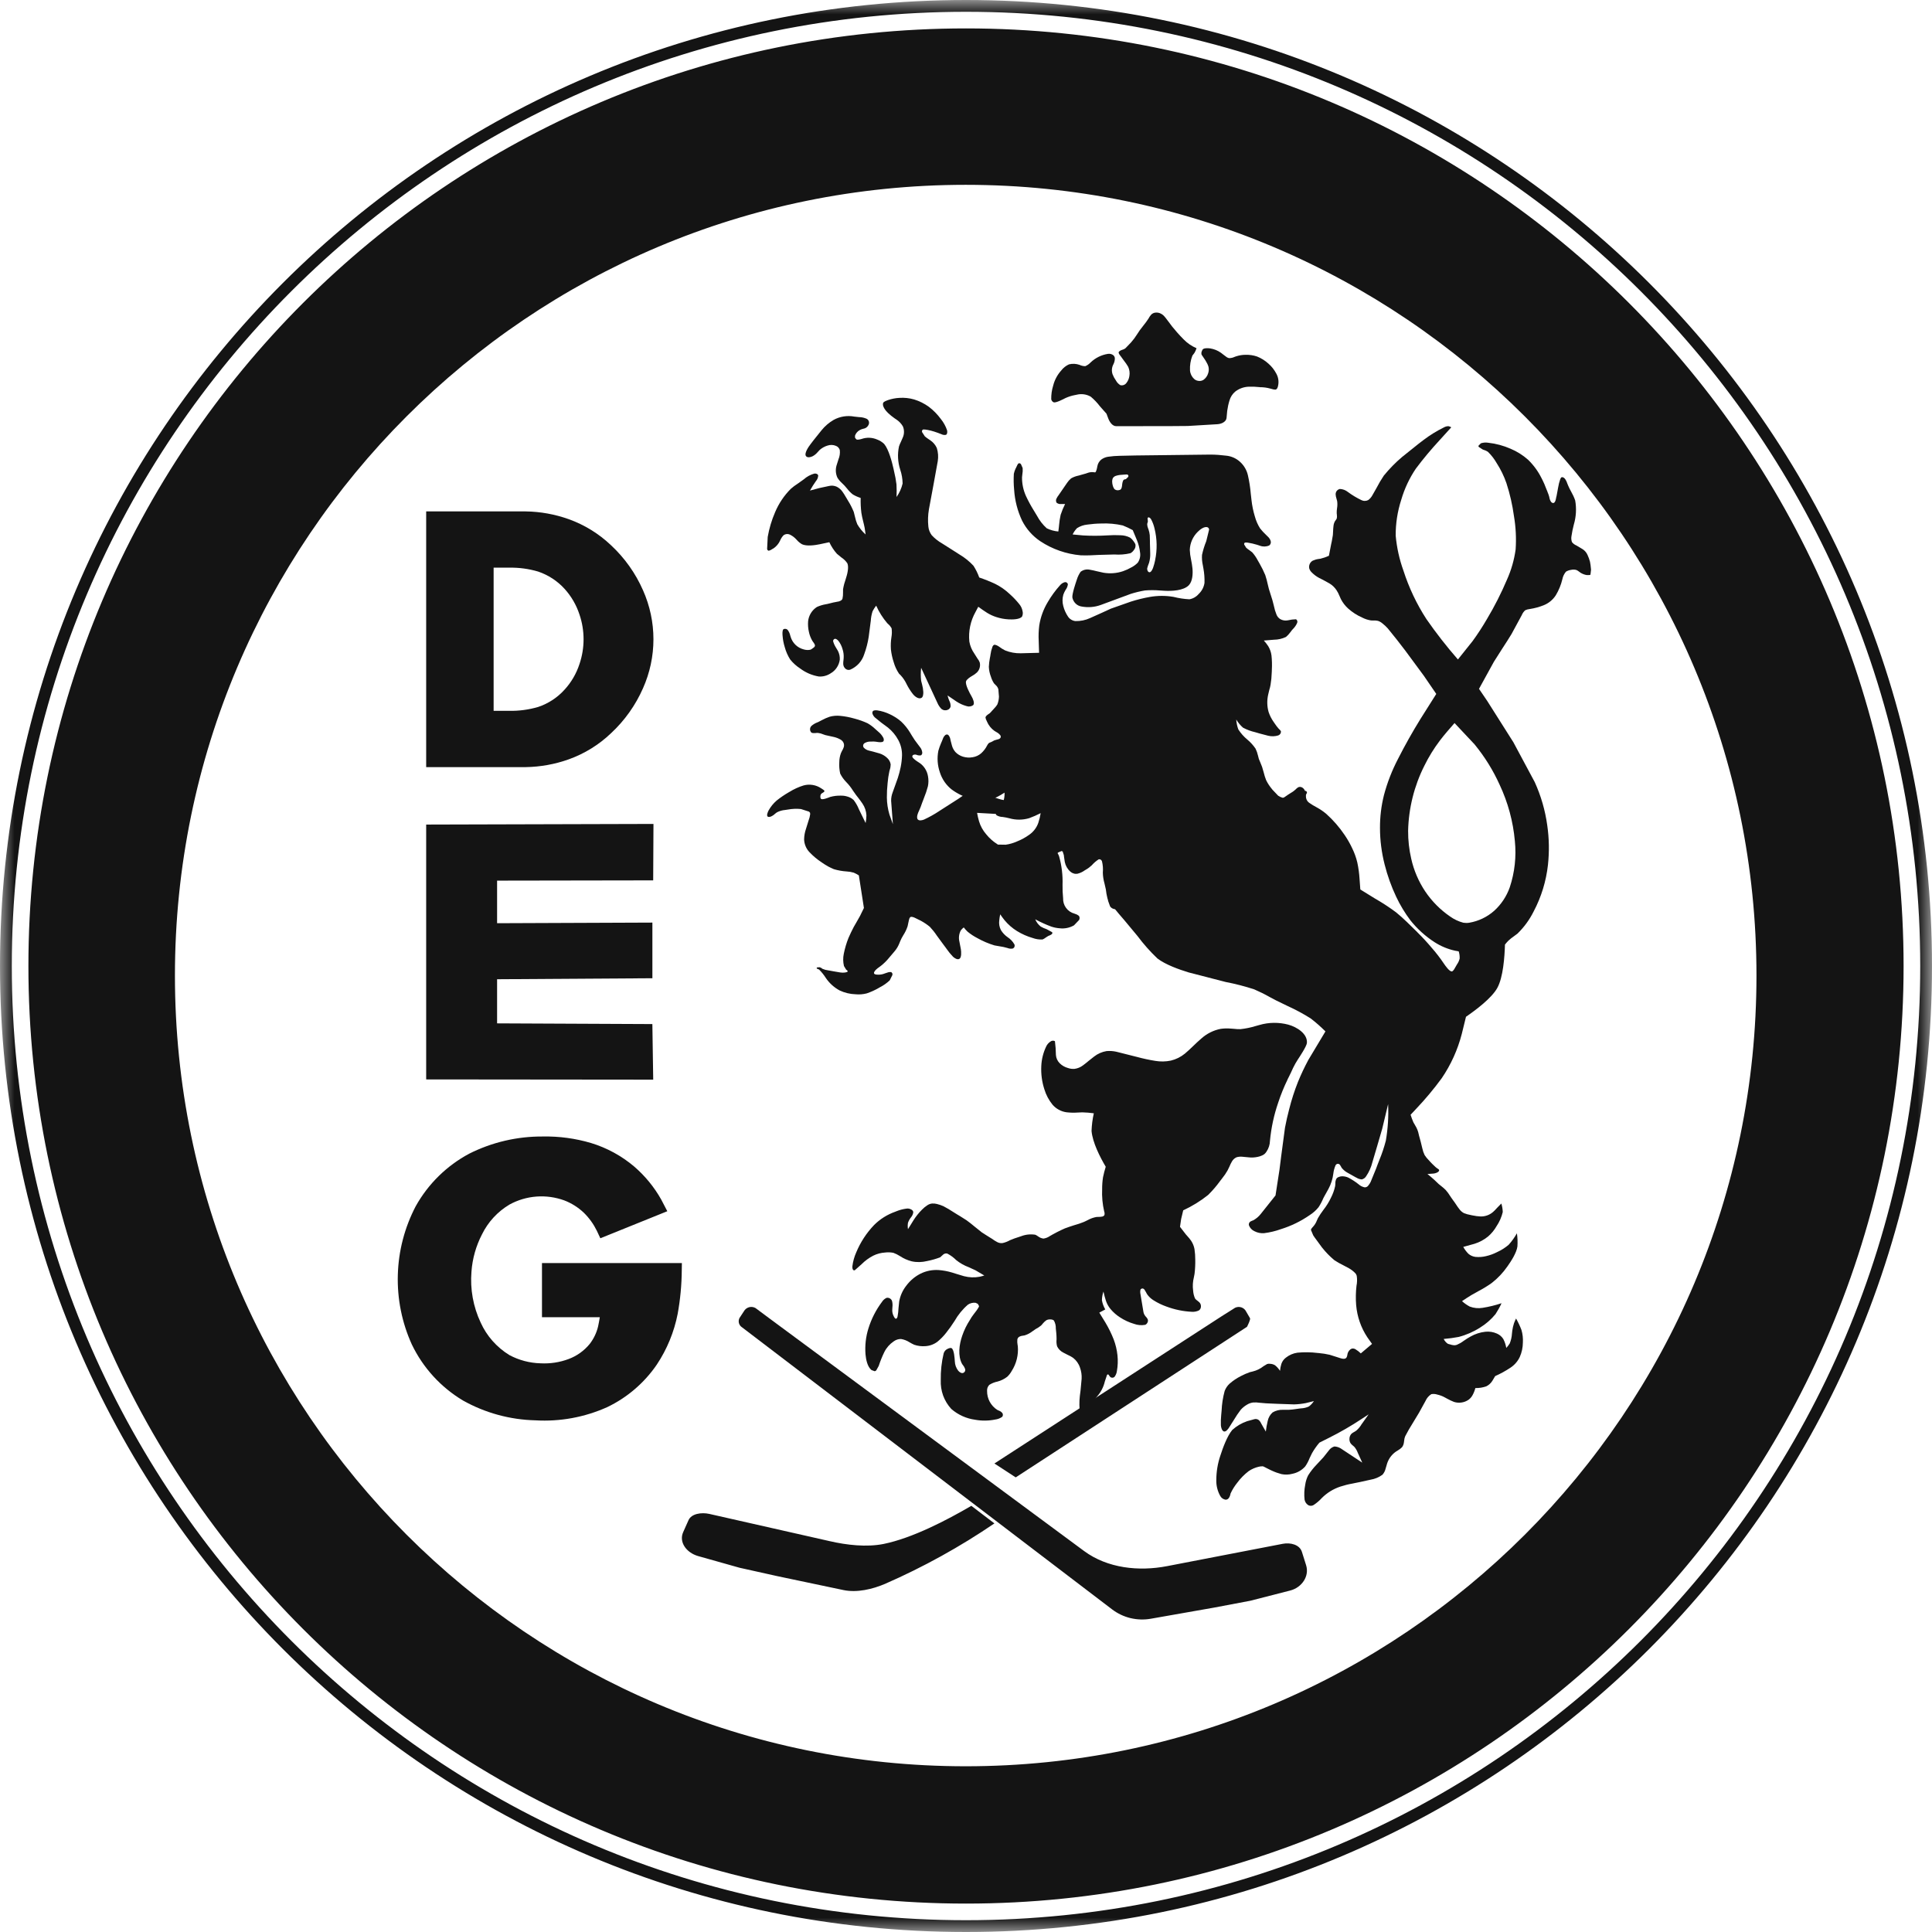 <svg width="68" height="68" viewBox="0 0 68 68" fill="none" xmlns="http://www.w3.org/2000/svg">
<g clip-path="url(#clip0_2919_14361)">
<mask id="mask0_2919_14361" style="mask-type:luminance" maskUnits="userSpaceOnUse" x="0" y="0" width="68" height="68">
<path d="M0 0H68V68H0V0Z" fill="white"/>
</mask>
<g mask="url(#mask0_2919_14361)">
<path d="M55.994 20C55.988 19.923 55.978 19.846 55.962 19.77C55.941 19.69 55.912 19.61 55.877 19.535C55.843 19.456 55.787 19.388 55.717 19.338L55.481 19.197C55.421 19.172 55.368 19.132 55.328 19.08C55.304 19.014 55.298 18.942 55.31 18.873C55.33 18.736 55.358 18.599 55.393 18.465C55.475 18.189 55.492 17.897 55.441 17.613C55.404 17.506 55.356 17.402 55.299 17.303C55.259 17.233 55.224 17.161 55.192 17.087L55.169 17.031C55.152 16.974 55.126 16.919 55.094 16.869C55.064 16.826 55.01 16.779 54.96 16.799C54.94 16.809 54.923 16.846 54.915 16.866C54.882 16.961 54.857 17.059 54.841 17.159L54.787 17.452C54.777 17.484 54.767 17.535 54.761 17.568C54.753 17.61 54.731 17.682 54.689 17.7C54.654 17.717 54.614 17.69 54.589 17.66C54.563 17.621 54.545 17.577 54.536 17.53L54.529 17.49C54.513 17.432 54.493 17.375 54.469 17.32C54.463 17.298 54.455 17.276 54.444 17.256C54.39 17.107 54.326 16.961 54.252 16.82C54.133 16.583 53.974 16.367 53.784 16.182C53.602 16.021 53.395 15.89 53.171 15.796C52.92 15.685 52.653 15.613 52.38 15.583C52.294 15.569 52.206 15.576 52.123 15.602L52.04 15.686L52.036 15.713L52.055 15.736L52.189 15.822C52.254 15.84 52.316 15.867 52.372 15.904C52.491 16.02 52.594 16.154 52.677 16.298C52.82 16.52 52.936 16.758 53.022 17.008C53.144 17.383 53.232 17.768 53.285 18.158C53.352 18.548 53.372 18.946 53.345 19.341C53.294 19.708 53.191 20.067 53.039 20.405C52.837 20.881 52.602 21.344 52.336 21.788C52.181 22.055 52.012 22.315 51.83 22.565L51.314 23.211C50.918 22.758 50.547 22.283 50.204 21.788C49.861 21.259 49.59 20.686 49.397 20.086C49.254 19.689 49.162 19.276 49.124 18.856C49.12 18.426 49.187 18 49.319 17.591C49.433 17.201 49.606 16.831 49.833 16.495C50.091 16.15 50.368 15.819 50.661 15.502L51.08 15.04C51.049 15.02 51.014 15.007 50.978 15C50.923 15.001 50.869 15.016 50.821 15.043C50.571 15.166 50.332 15.313 50.11 15.481L49.936 15.614L49.349 16.084C49.115 16.282 48.9 16.502 48.706 16.74C48.612 16.88 48.526 17.025 48.449 17.175L48.306 17.427C48.27 17.495 48.22 17.554 48.158 17.6C48.121 17.62 48.08 17.63 48.038 17.63C47.995 17.631 47.954 17.621 47.916 17.602C47.749 17.522 47.59 17.426 47.441 17.316C47.361 17.251 47.262 17.214 47.159 17.21C47.117 17.219 47.079 17.242 47.051 17.276C47.024 17.31 47.01 17.353 47.01 17.396C47.013 17.448 47.022 17.499 47.039 17.548C47.049 17.576 47.057 17.605 47.063 17.635C47.075 17.718 47.074 17.802 47.06 17.884C47.05 17.945 47.046 18.006 47.048 18.067L47.053 18.109C47.061 18.159 47.059 18.21 47.046 18.259C47.037 18.277 47.026 18.293 47.013 18.308L46.987 18.344C46.959 18.394 46.941 18.45 46.935 18.507C46.927 18.572 46.922 18.638 46.92 18.704C46.917 18.746 46.915 18.789 46.913 18.831L46.873 19.061L46.855 19.14L46.773 19.562C46.677 19.606 46.578 19.64 46.475 19.665L46.405 19.675C46.336 19.684 46.269 19.704 46.205 19.733C46.156 19.76 46.118 19.802 46.096 19.854C46.074 19.905 46.07 19.962 46.084 20.016C46.102 20.068 46.133 20.115 46.174 20.152C46.249 20.227 46.334 20.291 46.429 20.341L46.568 20.411L46.798 20.538C46.897 20.598 46.98 20.68 47.043 20.776C47.084 20.839 47.118 20.906 47.146 20.976L47.194 21.085C47.259 21.21 47.345 21.323 47.45 21.418C47.596 21.548 47.761 21.655 47.94 21.734C48.04 21.786 48.147 21.821 48.257 21.838C48.275 21.841 48.322 21.84 48.343 21.84C48.395 21.837 48.447 21.841 48.498 21.852C48.554 21.87 48.606 21.899 48.651 21.937C48.72 21.991 48.784 22.05 48.843 22.115L49.16 22.509L49.456 22.892L50.114 23.784L50.552 24.424L49.99 25.314C49.711 25.766 49.45 26.23 49.209 26.704C48.995 27.114 48.827 27.544 48.709 27.991C48.616 28.366 48.569 28.752 48.571 29.139C48.571 29.573 48.627 30.005 48.734 30.426C48.833 30.818 48.969 31.2 49.142 31.565C49.28 31.858 49.448 32.135 49.642 32.393C49.882 32.694 50.168 32.953 50.491 33.161C50.711 33.303 50.955 33.405 51.211 33.461L51.341 33.484C51.368 33.566 51.379 33.651 51.375 33.737C51.357 33.813 51.325 33.884 51.279 33.947L51.208 34.07C51.19 34.106 51.143 34.182 51.105 34.19C51.019 34.205 50.874 33.994 50.825 33.923C50.69 33.721 50.541 33.528 50.379 33.345C50.225 33.162 50.063 32.986 49.892 32.819L49.875 32.799L49.868 32.793L49.518 32.451C49.396 32.333 49.269 32.219 49.137 32.111C48.926 31.954 48.707 31.809 48.48 31.675L48.389 31.622L47.879 31.307C47.872 31.184 47.863 31.062 47.852 30.939C47.84 30.742 47.814 30.547 47.772 30.354C47.731 30.181 47.67 30.014 47.592 29.854C47.517 29.694 47.429 29.54 47.33 29.394C47.144 29.117 46.924 28.864 46.675 28.641C46.605 28.583 46.532 28.53 46.455 28.481L46.326 28.406C46.247 28.365 46.171 28.319 46.098 28.268C46.056 28.242 46.02 28.206 45.997 28.162C45.974 28.117 45.963 28.068 45.965 28.018C45.966 27.959 45.956 27.901 45.936 27.845C45.922 27.805 45.898 27.769 45.866 27.74C45.842 27.719 45.812 27.704 45.78 27.698C45.761 27.695 45.741 27.695 45.722 27.7C45.704 27.704 45.686 27.712 45.67 27.724C45.65 27.738 45.632 27.753 45.615 27.77C45.61 27.775 45.602 27.786 45.594 27.793C45.538 27.843 45.477 27.887 45.41 27.923L45.333 27.972L45.276 28.012C45.18 28.082 45.074 28.137 44.962 28.176L44.614 28.266C44.434 28.31 44.25 28.325 44.066 28.31C43.982 28.284 43.901 28.251 43.823 28.21C43.804 28.203 43.786 28.196 43.768 28.187C43.699 28.154 43.626 28.127 43.551 28.107C43.499 28.095 43.445 28.088 43.391 28.087C43.342 28.081 43.291 28.09 43.247 28.113C43.204 28.17 43.181 28.24 43.18 28.311L43.157 28.633C43.145 28.803 43.115 28.972 43.066 29.136C43.025 29.291 42.965 29.441 42.888 29.582C42.864 29.63 42.808 29.718 42.756 29.721C42.735 29.717 42.715 29.709 42.697 29.698L42.69 29.695L42.61 29.657C42.55 29.63 42.491 29.601 42.433 29.569C42.358 29.528 42.28 29.492 42.201 29.459C42.134 29.433 42.062 29.421 41.989 29.425C41.945 29.427 41.902 29.438 41.862 29.458C41.822 29.478 41.787 29.506 41.759 29.54C41.712 29.6 41.675 29.668 41.649 29.74L41.588 29.875C41.534 29.96 41.468 30.038 41.395 30.107L41.32 30.182L41.099 30.43L40.904 30.646L40.723 30.789L40.706 30.794H40.694L40.68 30.787L40.674 30.775L40.597 30.619C40.586 30.587 40.575 30.555 40.567 30.522L40.531 30.417C40.514 30.357 40.488 30.299 40.454 30.247C40.44 30.221 40.419 30.2 40.394 30.184C40.369 30.169 40.34 30.16 40.311 30.159C40.282 30.158 40.252 30.165 40.226 30.178C40.2 30.192 40.178 30.212 40.162 30.237C40.114 30.305 40.072 30.377 40.041 30.456L40.036 30.471C39.953 30.657 39.846 30.832 39.719 30.991C39.61 31.121 39.492 31.242 39.366 31.355L39.331 31.389L38.999 31.7L39.373 32.155L39.574 32.389L40.03 32.937C40.243 33.222 40.479 33.489 40.736 33.734C41.022 33.954 41.496 34.122 41.839 34.227L43.141 34.563C43.481 34.628 43.818 34.715 44.147 34.823C44.331 34.903 44.511 34.991 44.685 35.09L44.919 35.214L45.315 35.406C45.597 35.534 45.87 35.68 46.131 35.845C46.314 35.985 46.487 36.139 46.651 36.302L46.047 37.31C45.914 37.558 45.794 37.812 45.687 38.073C45.561 38.389 45.457 38.713 45.374 39.043C45.317 39.258 45.268 39.475 45.227 39.693L45.096 40.675L45.034 41.167L44.894 42.075L44.378 42.723C44.305 42.818 44.212 42.896 44.106 42.953L44.076 42.963C44.054 42.971 44.033 42.981 44.012 42.993C43.991 43.006 43.974 43.026 43.964 43.049C43.954 43.073 43.952 43.098 43.957 43.123C43.974 43.169 43.999 43.212 44.032 43.248C44.066 43.284 44.106 43.313 44.15 43.333C44.256 43.389 44.375 43.413 44.495 43.403C44.695 43.378 44.892 43.331 45.081 43.263C45.442 43.151 45.784 42.985 46.094 42.77C46.214 42.694 46.32 42.6 46.409 42.49C46.475 42.39 46.531 42.283 46.577 42.172C46.602 42.12 46.647 42.046 46.674 41.996L46.761 41.838C46.848 41.675 46.905 41.497 46.928 41.313C46.939 41.212 46.965 41.113 47.005 41.02C47.011 41.004 47.022 40.991 47.035 40.981C47.049 40.971 47.065 40.964 47.081 40.963C47.098 40.961 47.115 40.965 47.13 40.972C47.145 40.98 47.157 40.992 47.166 41.006C47.18 41.026 47.193 41.048 47.204 41.069L47.219 41.099C47.276 41.172 47.347 41.232 47.428 41.276L47.628 41.388L47.73 41.445H47.735C47.793 41.484 47.861 41.507 47.93 41.511C47.962 41.504 47.991 41.491 48.017 41.472C48.043 41.454 48.065 41.43 48.082 41.403C48.185 41.252 48.26 41.083 48.304 40.905L48.469 40.348L48.65 39.726L48.857 38.861C48.877 39.292 48.85 39.723 48.777 40.148C48.717 40.378 48.642 40.604 48.551 40.824L48.487 40.988L48.437 41.123L48.243 41.598C48.22 41.646 48.191 41.691 48.156 41.732C48.142 41.751 48.123 41.766 48.102 41.776C48.08 41.786 48.057 41.791 48.033 41.791C47.952 41.775 47.877 41.737 47.815 41.681C47.704 41.592 47.584 41.515 47.458 41.449C47.391 41.418 47.318 41.402 47.243 41.401C47.2 41.401 47.156 41.41 47.116 41.427C47.086 41.437 47.059 41.456 47.04 41.481C47.011 41.535 46.997 41.596 47 41.657L46.994 41.741C46.964 41.884 46.914 42.021 46.848 42.151C46.775 42.306 46.684 42.453 46.578 42.587C46.508 42.679 46.444 42.775 46.386 42.876C46.376 42.892 46.359 42.938 46.35 42.956C46.322 43.03 46.282 43.099 46.23 43.159C46.205 43.185 46.131 43.261 46.143 43.295L46.221 43.48L46.274 43.558L46.529 43.906C46.659 44.071 46.805 44.221 46.967 44.356C47.069 44.423 47.176 44.483 47.285 44.536L47.473 44.636C47.563 44.686 47.645 44.75 47.714 44.826C47.732 44.85 47.744 44.876 47.752 44.905C47.771 45.022 47.768 45.141 47.744 45.257C47.718 45.481 47.714 45.708 47.732 45.933C47.766 46.34 47.902 46.731 48.128 47.071L48.291 47.301L47.896 47.635C47.839 47.579 47.775 47.529 47.706 47.488C47.667 47.465 47.62 47.458 47.576 47.468C47.547 47.479 47.52 47.497 47.5 47.521C47.465 47.558 47.44 47.603 47.428 47.653C47.427 47.666 47.425 47.678 47.422 47.69C47.418 47.723 47.407 47.755 47.39 47.784C47.381 47.796 47.369 47.805 47.356 47.812C47.343 47.819 47.328 47.823 47.313 47.824C47.263 47.827 47.212 47.818 47.165 47.8C47.128 47.79 47.088 47.775 47.054 47.764L46.801 47.684C46.677 47.655 46.55 47.635 46.423 47.624L46.377 47.62C46.141 47.591 45.902 47.587 45.665 47.61C45.517 47.631 45.377 47.691 45.26 47.784C45.186 47.839 45.13 47.916 45.1 48.004C45.076 48.084 45.059 48.166 45.052 48.249C45.005 48.175 44.946 48.108 44.877 48.053C44.827 48.023 44.77 48.005 44.711 48.002C44.674 47.995 44.635 47.998 44.599 48.009L44.474 48.084C44.361 48.174 44.23 48.238 44.09 48.272L43.99 48.296C43.883 48.333 43.779 48.379 43.678 48.432C43.534 48.504 43.4 48.594 43.278 48.7C43.201 48.771 43.141 48.859 43.104 48.957C43.042 49.185 43.006 49.418 42.996 49.654L42.983 49.794C42.97 49.919 42.966 50.044 42.971 50.169C42.978 50.246 43.008 50.364 43.084 50.385C43.102 50.385 43.119 50.382 43.135 50.375C43.152 50.368 43.166 50.358 43.178 50.345C43.215 50.31 43.246 50.271 43.271 50.227L43.281 50.21L43.35 50.1L43.41 50.007L43.43 49.974C43.503 49.851 43.583 49.732 43.67 49.619C43.732 49.55 43.804 49.491 43.883 49.444C43.95 49.401 44.025 49.374 44.103 49.363C44.18 49.357 44.258 49.361 44.335 49.373L44.364 49.375C44.495 49.389 44.625 49.398 44.756 49.401L44.963 49.41L45.546 49.43C45.686 49.426 45.824 49.411 45.961 49.384C46.056 49.363 46.151 49.34 46.245 49.314C46.197 49.387 46.137 49.452 46.067 49.504C45.98 49.544 45.886 49.566 45.79 49.57L45.735 49.576L45.602 49.595C45.524 49.607 45.445 49.616 45.365 49.62C45.331 49.622 45.281 49.62 45.245 49.62H45.157C45.029 49.615 44.901 49.647 44.791 49.713C44.703 49.792 44.642 49.897 44.619 50.013C44.589 50.136 44.567 50.261 44.553 50.387L44.403 50.126L44.396 50.112C44.376 50.066 44.348 50.024 44.313 49.988C44.291 49.969 44.264 49.955 44.236 49.949C44.207 49.942 44.178 49.943 44.149 49.951L43.895 50.021C43.701 50.087 43.522 50.193 43.37 50.331C43.19 50.549 43.04 50.961 42.954 51.228C42.86 51.505 42.811 51.795 42.81 52.088C42.804 52.286 42.853 52.482 42.95 52.655C42.969 52.69 42.996 52.719 43.029 52.742C43.062 52.764 43.099 52.779 43.138 52.785C43.163 52.785 43.188 52.778 43.209 52.765C43.231 52.752 43.248 52.733 43.26 52.711C43.279 52.682 43.292 52.65 43.3 52.616C43.303 52.598 43.307 52.58 43.313 52.563C43.375 52.43 43.452 52.306 43.543 52.193C43.658 52.036 43.795 51.897 43.949 51.779C44.058 51.705 44.181 51.652 44.309 51.623C44.356 51.611 44.405 51.606 44.453 51.61C44.488 51.623 44.521 51.64 44.553 51.658L44.717 51.74L44.77 51.764C44.877 51.814 44.989 51.854 45.104 51.884C45.232 51.91 45.364 51.906 45.49 51.872C45.664 51.837 45.821 51.746 45.939 51.614C46.002 51.523 46.054 51.424 46.094 51.321L46.179 51.146C46.254 51.015 46.341 50.891 46.439 50.776L46.782 50.604C47.177 50.406 47.559 50.185 47.927 49.941L48.172 49.78L47.909 50.15L47.905 50.16C47.857 50.233 47.799 50.3 47.732 50.357L47.668 50.397C47.63 50.415 47.595 50.439 47.563 50.467C47.519 50.517 47.495 50.581 47.496 50.647C47.493 50.703 47.509 50.758 47.54 50.804C47.563 50.832 47.589 50.858 47.617 50.88C47.64 50.897 47.661 50.917 47.68 50.938C47.727 50.998 47.764 51.064 47.79 51.135L47.813 51.185L47.947 51.48L47.183 50.975C47.118 50.937 47.044 50.915 46.968 50.911C46.902 50.93 46.842 50.967 46.796 51.019L46.578 51.294L46.338 51.552C46.227 51.666 46.128 51.792 46.043 51.927C45.991 52.03 45.956 52.141 45.94 52.255C45.905 52.429 45.897 52.608 45.917 52.785C45.925 52.827 45.941 52.866 45.966 52.901C45.991 52.935 46.023 52.964 46.06 52.984C46.089 52.996 46.12 53.001 46.152 52.999C46.183 52.996 46.213 52.986 46.239 52.969C46.344 52.899 46.441 52.817 46.525 52.724C46.707 52.542 46.929 52.405 47.173 52.324C47.313 52.278 47.456 52.242 47.6 52.217L47.666 52.203C47.812 52.175 47.956 52.145 48.1 52.111L48.237 52.081C48.39 52.056 48.534 51.996 48.659 51.905C48.713 51.843 48.751 51.769 48.769 51.689L48.796 51.599C48.801 51.574 48.814 51.535 48.822 51.509C48.886 51.313 49.021 51.149 49.201 51.049C49.254 51.019 49.302 50.982 49.345 50.939C49.381 50.892 49.404 50.835 49.412 50.776C49.417 50.752 49.42 50.727 49.422 50.703C49.426 50.65 49.438 50.597 49.46 50.548L49.588 50.313L49.945 49.723L50.173 49.309C50.216 49.21 50.288 49.126 50.379 49.069C50.45 49.057 50.523 49.062 50.591 49.085C50.678 49.105 50.761 49.135 50.841 49.178L50.937 49.23C51.014 49.274 51.094 49.31 51.177 49.343C51.262 49.37 51.352 49.377 51.44 49.364C51.528 49.352 51.612 49.319 51.685 49.269C51.74 49.229 51.787 49.178 51.821 49.119C51.868 49.036 51.904 48.948 51.928 48.855C52.058 48.858 52.188 48.838 52.311 48.795C52.399 48.752 52.473 48.685 52.525 48.602L52.625 48.434C52.813 48.351 52.994 48.251 53.165 48.137C53.307 48.043 53.42 47.913 53.492 47.759C53.562 47.6 53.599 47.428 53.6 47.254C53.609 47.104 53.593 46.953 53.55 46.809C53.497 46.67 53.434 46.536 53.36 46.407C53.333 46.461 53.309 46.517 53.288 46.573C53.26 46.657 53.24 46.745 53.228 46.833L53.216 46.938C53.209 47.058 53.182 47.178 53.136 47.288C53.101 47.343 53.06 47.395 53.016 47.443C52.998 47.334 52.963 47.228 52.912 47.13C52.859 47.045 52.781 46.978 52.688 46.938C52.56 46.88 52.418 46.858 52.278 46.873C52.096 46.893 51.919 46.951 51.76 47.041C51.68 47.085 51.601 47.134 51.527 47.187L51.512 47.197C51.441 47.251 51.363 47.296 51.281 47.331C51.235 47.349 51.185 47.353 51.136 47.343C51.102 47.339 51.069 47.33 51.036 47.318C51.008 47.313 50.98 47.305 50.953 47.293C50.893 47.25 50.845 47.193 50.813 47.127C50.99 47.113 51.165 47.089 51.339 47.056C51.606 46.987 51.86 46.876 52.092 46.728C52.299 46.601 52.483 46.44 52.637 46.253C52.717 46.13 52.789 46.002 52.849 45.869C52.633 45.941 52.411 45.995 52.185 46.031C52.032 46.057 51.874 46.042 51.728 45.986C51.631 45.934 51.54 45.87 51.458 45.796C51.568 45.721 51.68 45.648 51.794 45.579L52.037 45.443C52.199 45.358 52.355 45.263 52.504 45.157C52.718 44.991 52.904 44.793 53.058 44.571C53.188 44.387 53.378 44.095 53.408 43.871C53.419 43.717 53.413 43.561 53.39 43.408C53.308 43.554 53.21 43.69 53.098 43.814C52.976 43.917 52.841 44.003 52.695 44.069C52.571 44.133 52.439 44.181 52.303 44.212C52.182 44.242 52.057 44.25 51.933 44.239C51.841 44.228 51.754 44.19 51.683 44.129C51.612 44.057 51.551 43.976 51.502 43.887L51.898 43.777C52.074 43.722 52.238 43.634 52.379 43.517C52.497 43.414 52.597 43.293 52.674 43.157C52.776 43.006 52.85 42.837 52.892 42.66C52.889 42.558 52.872 42.458 52.842 42.36L52.691 42.514C52.684 42.519 52.675 42.534 52.669 42.538C52.634 42.578 52.595 42.618 52.555 42.653C52.431 42.764 52.268 42.822 52.101 42.815C52.013 42.81 51.925 42.799 51.838 42.78L51.805 42.774C51.791 42.77 51.776 42.766 51.761 42.764C51.681 42.751 51.602 42.729 51.526 42.698C51.465 42.666 51.412 42.621 51.371 42.566C51.325 42.508 51.282 42.447 51.242 42.384C51.22 42.348 51.182 42.298 51.157 42.264C51.132 42.23 51.103 42.188 51.079 42.154C51.067 42.133 51.054 42.113 51.039 42.094C50.993 42.019 50.941 41.948 50.882 41.882C50.836 41.835 50.786 41.792 50.734 41.752C50.668 41.703 50.606 41.649 50.549 41.59C50.527 41.57 50.505 41.549 50.483 41.527C50.418 41.465 50.313 41.381 50.242 41.321L50.435 41.307C50.49 41.304 50.544 41.289 50.592 41.263C50.624 41.247 50.661 41.213 50.652 41.179C50.647 41.162 50.614 41.139 50.6 41.131L50.582 41.121C50.545 41.094 50.511 41.064 50.479 41.031C50.436 40.995 50.379 40.931 50.338 40.891C50.328 40.877 50.316 40.864 50.304 40.851L50.289 40.836C50.234 40.781 50.184 40.721 50.142 40.655C50.106 40.581 50.079 40.503 50.062 40.422C50.027 40.269 49.988 40.116 49.944 39.965L49.936 39.93C49.914 39.816 49.871 39.706 49.808 39.608C49.788 39.578 49.765 39.533 49.746 39.5C49.709 39.414 49.676 39.326 49.648 39.236L49.843 39.028C50.166 38.688 50.467 38.328 50.743 37.951C51.067 37.476 51.306 36.948 51.45 36.391L51.598 35.787C51.941 35.551 52.496 35.137 52.698 34.776C52.908 34.399 52.956 33.68 52.97 33.246C53.007 33.199 53.046 33.153 53.089 33.11C53.15 33.053 53.215 33.001 53.284 32.954L53.409 32.861C53.642 32.635 53.835 32.371 53.979 32.081C54.249 31.571 54.419 31.014 54.483 30.441C54.533 29.977 54.525 29.509 54.458 29.048C54.386 28.523 54.237 28.011 54.018 27.528L53.266 26.125L52.346 24.672L52.056 24.245L52.58 23.292L52.89 22.805C52.996 22.644 53.1 22.482 53.2 22.317L53.554 21.664L53.558 21.658C53.585 21.589 53.628 21.527 53.684 21.478C53.733 21.456 53.786 21.441 53.839 21.436L53.859 21.433C54.022 21.407 54.181 21.363 54.334 21.302C54.509 21.232 54.658 21.109 54.76 20.95C54.865 20.775 54.943 20.585 54.99 20.386C55.009 20.288 55.053 20.197 55.117 20.121C55.169 20.089 55.228 20.068 55.288 20.059C55.352 20.044 55.419 20.044 55.482 20.061C55.52 20.078 55.555 20.1 55.586 20.126L55.636 20.162C55.702 20.202 55.775 20.229 55.851 20.241L55.956 20.239L55.971 20.232L55.98 20.217L55.999 20.055L55.994 20ZM52.782 27.62C53.076 28.245 53.257 28.915 53.318 29.6C53.374 30.151 53.313 30.707 53.138 31.233C53.026 31.549 52.838 31.833 52.588 32.059C52.341 32.277 52.038 32.422 51.713 32.477C51.645 32.488 51.575 32.488 51.506 32.477C51.337 32.433 51.178 32.358 51.036 32.256C50.692 32.02 50.396 31.721 50.163 31.375C49.93 31.026 49.763 30.637 49.671 30.227C49.596 29.904 49.559 29.572 49.561 29.24C49.58 28.446 49.774 27.665 50.131 26.955C50.285 26.641 50.468 26.344 50.679 26.065C50.819 25.879 51.042 25.622 51.195 25.449L51.897 26.196C52.253 26.63 52.551 27.108 52.782 27.62ZM44.345 13.628C44.47 13.627 44.595 13.644 44.715 13.678C44.759 13.692 44.876 13.728 44.916 13.706C44.953 13.689 44.976 13.622 44.983 13.583C45.018 13.433 44.994 13.275 44.917 13.141C44.848 13.012 44.757 12.897 44.647 12.801C44.529 12.693 44.393 12.607 44.244 12.548C44.114 12.504 43.977 12.484 43.839 12.488C43.726 12.488 43.614 12.507 43.507 12.542L43.455 12.56C43.396 12.589 43.331 12.604 43.265 12.605C43.224 12.598 43.185 12.58 43.153 12.553L43.062 12.485L42.975 12.418C42.863 12.338 42.733 12.285 42.596 12.263C42.515 12.251 42.351 12.243 42.32 12.316L42.293 12.378C42.284 12.407 42.282 12.438 42.287 12.468C42.294 12.488 42.305 12.506 42.318 12.522L42.32 12.525C42.35 12.565 42.392 12.628 42.418 12.671L42.442 12.711C42.482 12.773 42.514 12.84 42.535 12.911C42.552 12.986 42.548 13.065 42.523 13.138C42.495 13.233 42.436 13.315 42.355 13.372C42.296 13.407 42.226 13.418 42.159 13.402C42.111 13.393 42.066 13.37 42.029 13.337C41.944 13.259 41.892 13.151 41.884 13.035C41.875 12.858 41.904 12.682 41.968 12.517L42.04 12.422C42.071 12.37 42.096 12.314 42.114 12.256C41.944 12.184 41.79 12.079 41.661 11.946C41.58 11.865 41.502 11.782 41.427 11.696C41.309 11.564 41.199 11.425 41.096 11.28C41.056 11.224 41.012 11.169 40.966 11.117C40.938 11.089 40.907 11.065 40.872 11.046C40.801 11.004 40.717 10.991 40.636 11.008C40.591 11.019 40.55 11.042 40.517 11.076C40.479 11.119 40.446 11.167 40.42 11.218C40.37 11.298 40.3 11.388 40.24 11.463L40.114 11.627L40.02 11.769C39.958 11.869 39.887 11.964 39.808 12.053L39.614 12.255C39.587 12.278 39.554 12.296 39.519 12.305C39.51 12.308 39.5 12.311 39.491 12.315C39.453 12.328 39.384 12.36 39.374 12.398C39.364 12.436 39.413 12.497 39.436 12.526L39.448 12.541L39.504 12.618L39.552 12.684C39.609 12.756 39.662 12.831 39.708 12.91C39.755 13.012 39.77 13.126 39.75 13.237C39.737 13.327 39.701 13.411 39.644 13.482C39.62 13.514 39.588 13.537 39.55 13.551C39.513 13.564 39.473 13.566 39.434 13.557C39.371 13.52 39.32 13.467 39.284 13.404L39.277 13.392C39.229 13.325 39.189 13.251 39.159 13.174C39.14 13.118 39.132 13.059 39.136 13.001C39.14 12.942 39.156 12.884 39.183 12.832C39.219 12.766 39.238 12.692 39.239 12.617C39.239 12.595 39.234 12.573 39.224 12.553C39.215 12.533 39.201 12.515 39.183 12.501C39.157 12.481 39.126 12.467 39.094 12.459C39.062 12.451 39.028 12.45 38.995 12.455C38.767 12.491 38.556 12.595 38.389 12.754C38.336 12.811 38.271 12.857 38.199 12.888C38.129 12.888 38.06 12.872 37.996 12.842C37.877 12.8 37.748 12.794 37.625 12.824C37.518 12.872 37.424 12.946 37.352 13.04C37.217 13.19 37.12 13.37 37.07 13.566C37.021 13.723 36.997 13.886 37 14.05C37.004 14.074 37.014 14.097 37.029 14.116C37.043 14.135 37.063 14.15 37.085 14.16C37.165 14.187 37.425 14.05 37.502 14.01C37.608 13.962 37.72 13.926 37.836 13.905L37.894 13.893C38.062 13.851 38.24 13.875 38.39 13.961C38.51 14.061 38.617 14.173 38.71 14.296L38.945 14.562L39.005 14.722C39.05 14.846 39.15 15.002 39.288 15L41.161 14.998L41.807 14.993L42.847 14.931C42.987 14.923 43.153 14.851 43.17 14.713L43.194 14.459C43.211 14.336 43.237 14.214 43.274 14.095C43.309 13.972 43.38 13.863 43.478 13.781C43.612 13.678 43.775 13.618 43.944 13.611C44.078 13.607 44.212 13.611 44.345 13.626V13.628Z" fill="#141414"/>
<path d="M45.317 37.998C45.189 38.262 45.078 38.534 44.987 38.813C44.839 39.245 44.742 39.694 44.699 40.149C44.696 40.287 44.653 40.422 44.575 40.536C44.554 40.569 44.528 40.598 44.499 40.624C44.449 40.658 44.394 40.684 44.336 40.701C44.236 40.73 44.131 40.743 44.027 40.741C43.967 40.738 43.907 40.732 43.847 40.725C43.813 40.723 43.778 40.719 43.744 40.715C43.672 40.706 43.598 40.711 43.528 40.73C43.461 40.758 43.404 40.807 43.366 40.87C43.329 40.931 43.298 40.996 43.271 41.062L43.204 41.199C43.151 41.292 43.091 41.38 43.024 41.463L43.009 41.483L42.947 41.563C42.819 41.74 42.677 41.906 42.521 42.059C42.252 42.274 41.958 42.455 41.645 42.6L41.572 42.907L41.532 43.18L41.738 43.447C41.754 43.463 41.771 43.487 41.787 43.502C41.837 43.556 41.883 43.612 41.925 43.673C41.983 43.761 42.023 43.86 42.042 43.964C42.061 44.089 42.07 44.214 42.069 44.341C42.072 44.506 42.064 44.671 42.044 44.835C42.037 44.877 42.029 44.919 42.02 44.96C41.982 45.112 41.973 45.269 41.994 45.424C42 45.521 42.023 45.615 42.062 45.704C42.084 45.734 42.112 45.758 42.142 45.778L42.21 45.834C42.231 45.854 42.247 45.878 42.257 45.905C42.267 45.932 42.271 45.96 42.269 45.989C42.268 46.015 42.262 46.04 42.25 46.063C42.238 46.086 42.221 46.106 42.2 46.121C42.124 46.159 42.04 46.176 41.956 46.171C41.648 46.157 41.343 46.094 41.054 45.986C40.896 45.93 40.745 45.857 40.604 45.768C40.511 45.712 40.432 45.637 40.371 45.548C40.359 45.529 40.348 45.509 40.339 45.488C40.326 45.462 40.311 45.437 40.295 45.413C40.282 45.386 40.259 45.364 40.231 45.353C40.214 45.348 40.195 45.35 40.178 45.357C40.162 45.364 40.148 45.377 40.14 45.393C40.132 45.429 40.13 45.467 40.133 45.504L40.245 46.175C40.255 46.232 40.281 46.285 40.318 46.329C40.345 46.356 40.369 46.386 40.388 46.419C40.397 46.436 40.403 46.454 40.404 46.473C40.406 46.492 40.403 46.511 40.396 46.529C40.389 46.551 40.378 46.571 40.363 46.588C40.348 46.605 40.33 46.619 40.309 46.629C40.177 46.654 40.042 46.642 39.916 46.596C39.74 46.544 39.572 46.467 39.419 46.366C39.294 46.286 39.181 46.187 39.086 46.073C39.015 45.988 38.961 45.891 38.926 45.786C38.891 45.678 38.862 45.569 38.838 45.459C38.804 45.557 38.786 45.66 38.784 45.764C38.804 45.878 38.844 45.988 38.902 46.088L38.692 46.2L38.905 46.547C39.019 46.737 39.117 46.937 39.198 47.142C39.266 47.322 39.311 47.51 39.331 47.702C39.351 47.887 39.344 48.074 39.311 48.257C39.302 48.328 39.275 48.395 39.233 48.453C39.214 48.475 39.187 48.489 39.158 48.491C39.129 48.493 39.1 48.484 39.078 48.465C39.062 48.448 39.047 48.429 39.034 48.409C39.027 48.396 39.018 48.385 39.007 48.376H38.981L38.963 48.394L38.886 48.624C38.841 48.819 38.748 48.999 38.616 49.149L38.102 49.79L38.08 49.807H38.052L38.029 49.792L38.016 49.767C37.986 49.556 37.983 49.343 38.007 49.132L38.031 48.945L38.07 48.527C38.077 48.394 38.057 48.261 38.012 48.135C37.967 47.998 37.882 47.878 37.768 47.79C37.707 47.749 37.643 47.714 37.576 47.685L37.427 47.608C37.331 47.561 37.254 47.483 37.207 47.388C37.185 47.31 37.179 47.228 37.187 47.148V47.104C37.189 47.048 37.181 46.971 37.177 46.914C37.17 46.862 37.165 46.81 37.161 46.758C37.165 46.66 37.141 46.563 37.094 46.478C37.062 46.453 37.023 46.439 36.982 46.44C36.929 46.434 36.875 46.443 36.828 46.468C36.783 46.5 36.742 46.538 36.706 46.581C36.686 46.608 36.664 46.633 36.64 46.656C36.581 46.704 36.516 46.746 36.448 46.781L36.333 46.861C36.251 46.924 36.159 46.972 36.06 47.002C36.043 47.006 36.016 47.009 35.996 47.012C35.954 47.016 35.913 47.028 35.876 47.048C35.858 47.058 35.842 47.073 35.83 47.09C35.818 47.107 35.81 47.127 35.807 47.148C35.801 47.209 35.804 47.271 35.815 47.331C35.82 47.348 35.823 47.365 35.824 47.383C35.85 47.69 35.774 47.996 35.608 48.255C35.567 48.33 35.515 48.397 35.453 48.456C35.351 48.536 35.234 48.594 35.108 48.627C35.006 48.647 34.908 48.687 34.82 48.743C34.793 48.771 34.772 48.804 34.758 48.841C34.745 48.877 34.739 48.916 34.742 48.955C34.74 49.088 34.772 49.22 34.835 49.337C34.899 49.455 34.991 49.554 35.104 49.625L35.159 49.65C35.207 49.667 35.249 49.697 35.281 49.738C35.293 49.757 35.299 49.779 35.298 49.802C35.297 49.825 35.29 49.846 35.277 49.865C35.205 49.918 35.121 49.951 35.033 49.962C34.798 50.01 34.556 50.013 34.32 49.97C34.01 49.928 33.718 49.796 33.482 49.59C33.356 49.453 33.259 49.293 33.195 49.119C33.132 48.945 33.104 48.759 33.112 48.574C33.106 48.258 33.14 47.942 33.214 47.634C33.224 47.601 33.24 47.57 33.262 47.543C33.284 47.517 33.312 47.495 33.343 47.48C33.382 47.46 33.458 47.428 33.493 47.452C33.583 47.505 33.6 47.816 33.607 47.918C33.611 48.036 33.653 48.15 33.725 48.243C33.767 48.293 33.838 48.345 33.901 48.323C33.927 48.313 33.948 48.294 33.961 48.27C33.974 48.245 33.977 48.217 33.971 48.19C33.954 48.139 33.928 48.091 33.893 48.05C33.882 48.037 33.871 48.023 33.863 48.008C33.706 47.722 33.759 47.323 33.867 47.013C33.934 46.818 34.024 46.632 34.137 46.459C34.174 46.392 34.215 46.329 34.262 46.269C34.289 46.237 34.467 46.01 34.459 45.969L34.416 45.892L34.338 45.854C34.243 45.843 34.147 45.866 34.067 45.92C33.879 46.083 33.72 46.278 33.597 46.495C33.505 46.639 33.406 46.779 33.299 46.913C33.21 47.027 33.108 47.131 32.996 47.223C32.873 47.316 32.726 47.371 32.572 47.38C32.438 47.391 32.304 47.374 32.177 47.331C32.122 47.306 32.068 47.277 32.016 47.246C31.924 47.187 31.822 47.146 31.714 47.128C31.621 47.127 31.53 47.156 31.455 47.212C31.315 47.307 31.202 47.435 31.126 47.586C31.049 47.745 30.983 47.908 30.928 48.076L30.845 48.226L30.819 48.252L30.785 48.262L30.675 48.222C30.531 48.109 30.479 47.852 30.463 47.668C30.439 47.361 30.473 47.052 30.565 46.758C30.67 46.419 30.832 46.102 31.044 45.82C31.083 45.759 31.138 45.71 31.204 45.68C31.244 45.672 31.286 45.679 31.321 45.7C31.357 45.72 31.384 45.753 31.397 45.792C31.415 45.863 31.419 45.936 31.41 46.009L31.405 46.093C31.4 46.173 31.417 46.253 31.455 46.325C31.467 46.355 31.505 46.419 31.536 46.415C31.567 46.411 31.587 46.365 31.592 46.331C31.61 46.237 31.621 46.142 31.624 46.047L31.649 45.805C31.686 45.601 31.773 45.409 31.902 45.247C32.035 45.07 32.205 44.927 32.4 44.829C32.595 44.731 32.813 44.689 33.03 44.701C33.195 44.713 33.358 44.743 33.516 44.791L33.662 44.837L33.929 44.917C34.109 44.964 34.295 44.972 34.477 44.938C34.526 44.928 34.594 44.908 34.644 44.893C34.542 44.831 34.44 44.77 34.336 44.711C34.257 44.672 34.176 44.635 34.095 44.601C33.936 44.542 33.787 44.457 33.655 44.351C33.563 44.259 33.458 44.182 33.343 44.122C33.319 44.116 33.295 44.115 33.271 44.12C33.247 44.125 33.224 44.135 33.205 44.15C33.166 44.184 33.127 44.218 33.089 44.254C32.941 44.31 32.788 44.354 32.633 44.384C32.454 44.428 32.268 44.434 32.088 44.394C31.941 44.356 31.801 44.294 31.675 44.21C31.602 44.163 31.525 44.125 31.444 44.095C31.346 44.076 31.247 44.072 31.148 44.085C31.005 44.094 30.865 44.131 30.736 44.195C30.584 44.273 30.445 44.375 30.324 44.497L30.092 44.703L30.068 44.713L30.043 44.707C30.003 44.687 29.997 44.615 30.001 44.57C30.021 44.402 30.067 44.238 30.135 44.083C30.283 43.725 30.497 43.397 30.765 43.117C30.975 42.907 31.229 42.748 31.509 42.649C31.521 42.643 31.533 42.639 31.546 42.634C31.661 42.587 31.782 42.555 31.904 42.539C31.964 42.529 32.025 42.542 32.077 42.573C32.095 42.581 32.11 42.594 32.122 42.609C32.134 42.625 32.142 42.644 32.145 42.663C32.137 42.729 32.11 42.792 32.067 42.843C32.019 42.902 31.982 42.969 31.957 43.041C31.945 43.114 31.946 43.19 31.958 43.263L32.153 42.948C32.238 42.813 32.338 42.689 32.451 42.576C32.508 42.517 32.572 42.464 32.641 42.42C32.691 42.386 32.748 42.366 32.808 42.36C32.866 42.356 32.924 42.362 32.98 42.377C33.057 42.396 33.133 42.422 33.205 42.454C33.327 42.518 33.446 42.588 33.561 42.664L33.676 42.736L33.793 42.806L34.017 42.948C34.105 43.008 34.221 43.105 34.304 43.173L34.564 43.381L34.744 43.495L34.922 43.606C34.979 43.649 35.039 43.686 35.102 43.719C35.16 43.749 35.226 43.761 35.29 43.751C35.38 43.731 35.468 43.697 35.548 43.651C35.653 43.606 35.761 43.567 35.871 43.534L35.94 43.511C36.098 43.45 36.269 43.432 36.436 43.458C36.466 43.47 36.494 43.486 36.52 43.505L36.533 43.513C36.589 43.557 36.656 43.585 36.726 43.594C36.8 43.583 36.872 43.557 36.935 43.516L36.936 43.514C37.111 43.411 37.292 43.318 37.478 43.236C37.571 43.198 37.711 43.156 37.806 43.124C37.921 43.094 38.034 43.054 38.145 43.01C38.185 42.994 38.24 42.965 38.279 42.946C38.378 42.891 38.485 42.852 38.597 42.833C38.62 42.831 38.649 42.831 38.671 42.831C38.709 42.831 38.747 42.828 38.784 42.821C38.803 42.819 38.82 42.813 38.836 42.803C38.852 42.793 38.865 42.779 38.874 42.763C38.882 42.724 38.88 42.683 38.866 42.646L38.864 42.64C38.804 42.382 38.78 42.117 38.792 41.852C38.791 41.713 38.801 41.575 38.822 41.438C38.848 41.312 38.88 41.188 38.918 41.066C38.713 40.718 38.455 40.212 38.419 39.806C38.426 39.597 38.453 39.388 38.499 39.184C38.365 39.166 38.23 39.154 38.094 39.151L37.924 39.158C37.794 39.168 37.663 39.163 37.534 39.148C37.345 39.121 37.172 39.027 37.047 38.883C36.915 38.721 36.817 38.536 36.757 38.336C36.672 38.073 36.636 37.796 36.65 37.52C36.66 37.285 36.718 37.054 36.818 36.842C36.851 36.766 36.906 36.702 36.975 36.658C36.997 36.641 37.023 36.631 37.051 36.629C37.078 36.627 37.106 36.633 37.13 36.646C37.151 36.807 37.163 36.97 37.165 37.133C37.173 37.243 37.22 37.346 37.298 37.423C37.378 37.503 37.478 37.56 37.588 37.59C37.663 37.617 37.744 37.627 37.824 37.62C37.928 37.605 38.027 37.565 38.111 37.502C38.171 37.462 38.25 37.393 38.308 37.346L38.508 37.188C38.635 37.088 38.786 37.022 38.945 36.995C39.06 36.985 39.176 36.992 39.289 37.017L40.016 37.2C40.23 37.258 40.446 37.305 40.665 37.34C40.845 37.37 41.029 37.367 41.208 37.33C41.389 37.287 41.559 37.203 41.703 37.085C41.789 37.015 41.907 36.903 41.988 36.825C42.084 36.73 42.184 36.638 42.286 36.55C42.477 36.379 42.709 36.263 42.96 36.213C43.078 36.196 43.199 36.192 43.318 36.203L43.419 36.21C43.499 36.22 43.579 36.224 43.661 36.223C43.841 36.203 44.021 36.167 44.195 36.113L44.321 36.078C44.654 35.98 45.008 35.975 45.344 36.064C45.651 36.149 46.024 36.386 45.999 36.708C45.989 36.824 45.747 37.19 45.683 37.286C45.62 37.382 45.563 37.482 45.513 37.586L45.438 37.749L45.365 37.899L45.316 37.995L45.317 37.998ZM31.657 33.195C31.617 33.298 31.561 33.394 31.49 33.478L31.23 33.784C31.14 33.884 31.039 33.974 30.929 34.051C30.9 34.07 30.873 34.092 30.848 34.115C30.811 34.147 30.744 34.218 30.765 34.263C30.776 34.293 30.831 34.301 30.862 34.303C30.959 34.313 31.057 34.298 31.147 34.26L31.247 34.227C31.287 34.212 31.331 34.209 31.373 34.217L31.407 34.257L31.412 34.311L31.315 34.506C31.208 34.606 31.087 34.691 30.956 34.756L30.935 34.769C30.798 34.849 30.653 34.915 30.503 34.965C30.376 34.997 30.244 35.008 30.113 34.995C29.92 34.989 29.73 34.944 29.555 34.862C29.36 34.757 29.193 34.607 29.068 34.424C29 34.315 28.919 34.215 28.828 34.124C28.812 34.116 28.796 34.109 28.779 34.104C28.773 34.101 28.747 34.091 28.745 34.084L28.747 34.062L28.763 34.049L28.853 34.044C28.889 34.056 28.922 34.075 28.95 34.1C29.015 34.128 29.083 34.146 29.153 34.154C29.165 34.157 29.177 34.16 29.19 34.16L29.337 34.187L29.571 34.227C29.628 34.237 29.686 34.237 29.744 34.229C29.767 34.225 29.831 34.214 29.835 34.191C29.839 34.168 29.81 34.149 29.796 34.138L29.783 34.131L29.704 33.999C29.671 33.859 29.669 33.713 29.698 33.572C29.736 33.382 29.791 33.195 29.863 33.014C29.92 32.882 29.983 32.752 30.05 32.624L30.14 32.468C30.185 32.392 30.229 32.316 30.27 32.238L30.407 31.958L30.229 30.811C30.172 30.774 30.112 30.741 30.049 30.715C29.968 30.691 29.884 30.677 29.799 30.672H29.794C29.643 30.662 29.494 30.635 29.349 30.592C29.209 30.535 29.076 30.462 28.953 30.375L28.923 30.355C28.764 30.251 28.618 30.129 28.488 29.991C28.374 29.87 28.308 29.711 28.302 29.545C28.304 29.42 28.326 29.295 28.367 29.176L28.447 28.919L28.494 28.769L28.516 28.656L28.511 28.606L28.476 28.567L28.189 28.475C28.038 28.46 27.885 28.466 27.736 28.493C27.708 28.499 27.666 28.503 27.637 28.508C27.538 28.516 27.441 28.543 27.352 28.588C27.325 28.605 27.299 28.624 27.275 28.646C27.241 28.68 27.201 28.707 27.158 28.728C27.119 28.749 27.049 28.77 27.017 28.738C26.975 28.696 27.022 28.585 27.049 28.531C27.123 28.396 27.22 28.276 27.336 28.176C27.469 28.07 27.609 27.974 27.756 27.889L27.786 27.872C27.942 27.775 28.11 27.698 28.286 27.644C28.39 27.616 28.498 27.61 28.604 27.628C28.71 27.645 28.812 27.685 28.901 27.745L28.937 27.768L28.942 27.771C28.959 27.783 29.017 27.818 29.018 27.841C29.019 27.864 28.986 27.888 28.965 27.899L28.916 27.929C28.893 27.95 28.878 27.98 28.876 28.011C28.871 28.043 28.874 28.101 28.899 28.119C28.955 28.159 29.162 28.073 29.222 28.049C29.344 28.016 29.47 28 29.596 28.004C29.671 28.002 29.747 28.012 29.819 28.034C29.904 28.056 29.983 28.099 30.047 28.16C30.122 28.258 30.183 28.365 30.229 28.48L30.467 28.968C30.484 28.878 30.494 28.788 30.495 28.698C30.488 28.549 30.439 28.404 30.354 28.281C30.306 28.211 30.256 28.142 30.204 28.076C30.181 28.05 30.15 28.008 30.128 27.979L30.024 27.831C29.955 27.72 29.874 27.616 29.782 27.523C29.697 27.436 29.626 27.337 29.572 27.228C29.543 27.098 29.532 26.965 29.54 26.833C29.54 26.724 29.559 26.616 29.596 26.513C29.606 26.487 29.625 26.453 29.636 26.428C29.659 26.392 29.677 26.354 29.691 26.314C29.712 26.263 29.713 26.206 29.694 26.155C29.674 26.105 29.638 26.062 29.591 26.035C29.521 25.994 29.446 25.963 29.367 25.943C29.317 25.931 29.267 25.92 29.217 25.91C29.16 25.899 29.102 25.887 29.046 25.872C29.017 25.863 28.989 25.853 28.961 25.842C28.907 25.819 28.85 25.804 28.791 25.797C28.761 25.795 28.731 25.796 28.702 25.801C28.662 25.804 28.584 25.808 28.555 25.781C28.54 25.765 28.528 25.745 28.52 25.725C28.513 25.704 28.509 25.681 28.511 25.659C28.512 25.637 28.518 25.615 28.527 25.595C28.537 25.575 28.551 25.558 28.568 25.543C28.622 25.497 28.684 25.46 28.75 25.433C28.763 25.43 28.78 25.42 28.793 25.416L28.928 25.346C29.016 25.298 29.108 25.258 29.203 25.226C29.324 25.193 29.45 25.183 29.575 25.196C29.738 25.212 29.898 25.242 30.055 25.287L30.093 25.297C30.245 25.337 30.393 25.391 30.537 25.457C30.637 25.515 30.729 25.584 30.812 25.664L30.92 25.76C30.99 25.817 31.05 25.89 31.091 25.97C31.11 26.01 31.118 26.07 31.085 26.098C31.044 26.135 30.935 26.123 30.882 26.114C30.8 26.099 30.715 26.095 30.632 26.101C30.556 26.1 30.481 26.122 30.417 26.164C30.396 26.181 30.383 26.206 30.379 26.233C30.376 26.259 30.382 26.287 30.397 26.309C30.449 26.366 30.517 26.405 30.593 26.421L30.717 26.451L30.959 26.519C31.057 26.55 31.147 26.603 31.222 26.674C31.29 26.734 31.335 26.814 31.349 26.904C31.348 26.971 31.337 27.038 31.315 27.101L31.303 27.145C31.273 27.282 31.253 27.421 31.241 27.561C31.222 27.731 31.214 27.901 31.215 28.071C31.217 28.273 31.248 28.474 31.305 28.667L31.427 29.008L31.398 28.628L31.365 28.188C31.363 28.084 31.383 27.98 31.421 27.883L31.499 27.665L31.602 27.376C31.642 27.253 31.674 27.129 31.7 27.003C31.728 26.866 31.744 26.727 31.748 26.587C31.752 26.397 31.706 26.209 31.614 26.042C31.524 25.875 31.401 25.728 31.254 25.609C31.093 25.495 30.937 25.375 30.787 25.247C30.731 25.193 30.674 25.09 30.722 25.031C30.752 24.995 30.832 24.998 30.877 25.003C31.034 25.026 31.186 25.074 31.328 25.143C31.47 25.212 31.604 25.294 31.722 25.4C31.842 25.514 31.947 25.645 32.033 25.788L32.098 25.896C32.16 26 32.228 26.099 32.304 26.194L32.384 26.3C32.424 26.35 32.449 26.407 32.458 26.47C32.463 26.491 32.462 26.512 32.455 26.532C32.448 26.552 32.436 26.57 32.42 26.583C32.37 26.594 32.317 26.59 32.269 26.571C32.249 26.562 32.227 26.557 32.204 26.558C32.182 26.558 32.16 26.563 32.14 26.573C32.129 26.579 32.12 26.589 32.115 26.601C32.109 26.613 32.109 26.626 32.112 26.639C32.134 26.703 32.272 26.793 32.329 26.829C32.418 26.882 32.494 26.954 32.551 27.04C32.609 27.126 32.647 27.224 32.663 27.326C32.684 27.442 32.683 27.561 32.659 27.676C32.622 27.816 32.576 27.953 32.521 28.086L32.504 28.132L32.454 28.262C32.423 28.358 32.387 28.451 32.344 28.542C32.323 28.584 32.306 28.627 32.293 28.672C32.277 28.724 32.267 28.809 32.307 28.845C32.357 28.895 32.458 28.872 32.525 28.845C32.705 28.761 32.879 28.665 33.045 28.555L33.052 28.55L33.727 28.118C33.806 28.066 33.884 28.013 33.961 27.958L34.143 27.832C34.209 27.783 34.286 27.75 34.368 27.736C34.433 27.74 34.496 27.763 34.548 27.802L34.633 27.86L34.713 27.917C34.84 27.999 34.976 28.063 35.119 28.107C35.278 28.161 35.444 28.187 35.611 28.181L35.661 28.175C35.691 28.17 35.721 28.168 35.751 28.17L35.771 28.188L35.785 28.213L35.789 28.24L35.78 28.267L35.57 28.502C35.432 28.601 35.267 28.653 35.097 28.65L34.39 28.61C34.407 28.71 34.43 28.807 34.458 28.904C34.508 29.074 34.595 29.23 34.711 29.364C34.932 29.639 35.239 29.833 35.583 29.914C35.765 29.947 35.952 29.938 36.13 29.889L36.253 29.853C36.359 29.823 36.467 29.797 36.575 29.776C36.725 29.744 36.882 29.766 37.018 29.838C37.138 29.901 37.23 30.008 37.276 30.136C37.368 30.463 37.41 30.802 37.398 31.141C37.395 31.3 37.402 31.458 37.418 31.616C37.413 31.738 37.45 31.858 37.522 31.956C37.594 32.054 37.698 32.125 37.816 32.156C37.826 32.16 37.836 32.166 37.844 32.167C37.894 32.181 37.941 32.207 37.98 32.24L38 32.308L37.985 32.376L37.801 32.569C37.647 32.657 37.468 32.694 37.292 32.672C37.194 32.665 37.098 32.645 37.005 32.614C36.809 32.542 36.62 32.456 36.437 32.356C36.478 32.456 36.544 32.544 36.629 32.611C36.695 32.649 36.765 32.681 36.837 32.704L37.026 32.807L37.039 32.827V32.851C37.028 32.884 36.974 32.911 36.943 32.924C36.933 32.927 36.913 32.937 36.903 32.939C36.875 32.953 36.837 32.981 36.81 32.997C36.774 33.025 36.735 33.049 36.694 33.067C36.576 33.073 36.457 33.055 36.346 33.014C36.152 32.958 35.967 32.876 35.795 32.77C35.63 32.668 35.483 32.54 35.359 32.391C35.304 32.323 35.253 32.253 35.204 32.181C35.188 32.251 35.178 32.321 35.171 32.391C35.154 32.508 35.174 32.628 35.228 32.734C35.289 32.834 35.369 32.919 35.465 32.986C35.563 33.049 35.645 33.136 35.703 33.238C35.715 33.264 35.716 33.294 35.707 33.322C35.697 33.349 35.677 33.371 35.651 33.384C35.587 33.397 35.521 33.392 35.461 33.367C35.365 33.339 35.267 33.317 35.167 33.304L35.002 33.275C34.793 33.212 34.591 33.126 34.401 33.019C34.278 32.956 34.163 32.88 34.056 32.792C34.007 32.746 33.962 32.696 33.921 32.642C33.882 32.672 33.847 32.707 33.817 32.747C33.752 32.87 33.735 33.012 33.769 33.147L33.785 33.231L33.82 33.412C33.833 33.504 33.847 33.704 33.766 33.749C33.698 33.789 33.597 33.725 33.541 33.672C33.458 33.585 33.381 33.491 33.313 33.392L33.3 33.373C33.256 33.312 33.211 33.252 33.166 33.193C33.1 33.107 33.036 33.02 32.974 32.931C32.901 32.821 32.819 32.718 32.729 32.622C32.635 32.544 32.533 32.475 32.426 32.416L32.412 32.408L32.217 32.312C32.175 32.29 32.085 32.252 32.043 32.278C32.012 32.298 31.996 32.358 31.989 32.392L31.944 32.603C31.907 32.715 31.855 32.821 31.791 32.92C31.75 32.987 31.713 33.057 31.683 33.13L31.657 33.195ZM31.64 23.707C31.558 23.585 31.496 23.451 31.456 23.309C31.407 23.162 31.374 23.011 31.357 22.857C31.347 22.714 31.353 22.57 31.375 22.429C31.394 22.325 31.396 22.218 31.381 22.113C31.35 22.058 31.311 22.008 31.263 21.967C31.251 21.957 31.24 21.946 31.229 21.935C31.07 21.749 30.939 21.541 30.839 21.317C30.789 21.378 30.748 21.444 30.712 21.514C30.675 21.626 30.654 21.743 30.648 21.861V21.863L30.646 21.869L30.576 22.411C30.544 22.621 30.491 22.826 30.418 23.025C30.38 23.146 30.317 23.257 30.233 23.351C30.148 23.444 30.044 23.519 29.928 23.569C29.899 23.58 29.867 23.582 29.836 23.576C29.805 23.57 29.777 23.555 29.754 23.534C29.731 23.512 29.712 23.486 29.699 23.458C29.686 23.429 29.68 23.398 29.679 23.366C29.678 23.321 29.681 23.277 29.688 23.233L29.694 23.158C29.701 23.052 29.688 22.946 29.654 22.846C29.625 22.741 29.576 22.642 29.509 22.556C29.477 22.519 29.423 22.473 29.379 22.486C29.362 22.491 29.347 22.503 29.336 22.518C29.326 22.533 29.322 22.551 29.323 22.569C29.345 22.648 29.379 22.724 29.423 22.793L29.49 22.905C29.54 23.001 29.564 23.108 29.558 23.216C29.545 23.316 29.509 23.412 29.453 23.496C29.397 23.58 29.323 23.65 29.235 23.7C29.113 23.781 28.968 23.82 28.822 23.811C28.582 23.771 28.356 23.674 28.162 23.528C28.028 23.441 27.908 23.333 27.809 23.208C27.726 23.075 27.662 22.93 27.621 22.778C27.58 22.646 27.554 22.511 27.544 22.373C27.538 22.318 27.532 22.183 27.573 22.149C27.599 22.134 27.63 22.129 27.66 22.135C27.69 22.142 27.716 22.16 27.733 22.185C27.771 22.239 27.799 22.3 27.813 22.365L27.828 22.415C27.86 22.521 27.918 22.617 27.997 22.694C28.076 22.771 28.174 22.827 28.281 22.855C28.358 22.879 28.439 22.885 28.518 22.869C28.543 22.86 28.566 22.848 28.586 22.832C28.593 22.826 28.601 22.821 28.608 22.815C28.638 22.8 28.663 22.776 28.68 22.747C28.687 22.726 28.685 22.703 28.675 22.683C28.659 22.649 28.638 22.618 28.615 22.589C28.61 22.579 28.595 22.559 28.588 22.549C28.533 22.453 28.493 22.349 28.471 22.241C28.442 22.117 28.433 21.99 28.443 21.863C28.454 21.762 28.488 21.665 28.541 21.579C28.594 21.493 28.666 21.419 28.751 21.364C28.855 21.317 28.964 21.284 29.076 21.266L29.119 21.258L29.241 21.228C29.301 21.211 29.362 21.198 29.424 21.188L29.455 21.181C29.503 21.178 29.55 21.164 29.592 21.141C29.619 21.126 29.641 21.102 29.652 21.073C29.668 21.003 29.674 20.931 29.672 20.859C29.67 20.819 29.67 20.779 29.673 20.739C29.693 20.616 29.726 20.494 29.768 20.376C29.818 20.226 29.886 19.97 29.824 19.826C29.767 19.743 29.694 19.672 29.609 19.617L29.455 19.49C29.347 19.368 29.258 19.231 29.19 19.084L28.852 19.156C28.676 19.192 28.392 19.232 28.228 19.156C28.155 19.113 28.09 19.059 28.035 18.994C27.973 18.923 27.897 18.864 27.812 18.822C27.775 18.803 27.734 18.794 27.693 18.797C27.652 18.8 27.612 18.815 27.579 18.839C27.531 18.889 27.493 18.946 27.465 19.009C27.412 19.134 27.322 19.24 27.208 19.313L27.198 19.315C27.156 19.347 27.109 19.371 27.058 19.385L27.018 19.365L27 19.325L27.021 18.898C27.073 18.598 27.161 18.303 27.283 18.023C27.412 17.718 27.599 17.44 27.833 17.206C27.908 17.14 27.988 17.079 28.073 17.026L28.291 16.871C28.398 16.775 28.526 16.706 28.665 16.668C28.722 16.661 28.788 16.683 28.798 16.738C28.794 16.81 28.766 16.879 28.718 16.933C28.642 17.04 28.572 17.151 28.508 17.266L28.846 17.176L29.183 17.104C29.273 17.083 29.366 17.093 29.45 17.131C29.53 17.171 29.6 17.231 29.651 17.305C29.694 17.365 29.733 17.427 29.769 17.491L29.794 17.532C29.807 17.557 29.831 17.596 29.847 17.622C29.927 17.748 29.994 17.882 30.05 18.019L30.094 18.195C30.113 18.283 30.139 18.369 30.174 18.452C30.252 18.587 30.351 18.708 30.467 18.812C30.458 18.733 30.447 18.655 30.433 18.577C30.421 18.507 30.393 18.403 30.377 18.334C30.352 18.239 30.332 18.143 30.317 18.046C30.296 17.873 30.288 17.7 30.293 17.526C30.197 17.496 30.105 17.455 30.018 17.404C29.943 17.345 29.875 17.276 29.817 17.2C29.761 17.13 29.7 17.063 29.634 17.002C29.572 16.947 29.518 16.883 29.474 16.812C29.413 16.679 29.402 16.529 29.442 16.388L29.512 16.165C29.555 16.062 29.571 15.95 29.558 15.84C29.548 15.807 29.531 15.776 29.507 15.75C29.484 15.725 29.454 15.705 29.422 15.693C29.328 15.653 29.222 15.65 29.125 15.683C29.025 15.713 28.933 15.765 28.854 15.833C28.828 15.858 28.802 15.885 28.779 15.913C28.731 15.971 28.672 16.02 28.606 16.056C28.536 16.093 28.421 16.12 28.37 16.056C28.295 15.962 28.454 15.73 28.529 15.633L28.636 15.493L28.914 15.146C29.032 14.999 29.176 14.876 29.338 14.781C29.561 14.657 29.82 14.616 30.07 14.663L30.236 14.681C30.329 14.682 30.422 14.703 30.507 14.741C30.544 14.762 30.57 14.796 30.582 14.836C30.593 14.877 30.588 14.92 30.568 14.957C30.542 15.012 30.495 15.055 30.438 15.077C30.415 15.085 30.392 15.091 30.368 15.095C30.329 15.104 30.291 15.12 30.256 15.14C30.181 15.182 30.123 15.251 30.094 15.332V15.406L30.139 15.463C30.18 15.491 30.278 15.463 30.325 15.45C30.504 15.387 30.701 15.395 30.875 15.471C30.966 15.505 31.05 15.558 31.12 15.626C31.281 15.818 31.395 16.259 31.45 16.503L31.468 16.587C31.505 16.739 31.534 16.893 31.553 17.049C31.561 17.197 31.562 17.345 31.555 17.493C31.656 17.35 31.729 17.189 31.769 17.018C31.766 16.852 31.738 16.688 31.685 16.531C31.599 16.267 31.584 15.986 31.641 15.714C31.66 15.656 31.684 15.6 31.711 15.546L31.774 15.402C31.802 15.34 31.817 15.273 31.817 15.204C31.818 15.136 31.805 15.069 31.778 15.006C31.723 14.911 31.646 14.83 31.555 14.769L31.485 14.722C31.405 14.667 31.33 14.605 31.259 14.539C31.168 14.454 31.033 14.282 31.089 14.173C31.112 14.133 31.212 14.095 31.255 14.081C31.385 14.037 31.519 14.011 31.655 14.004C31.83 13.992 32.006 14.011 32.175 14.06C32.362 14.117 32.537 14.205 32.695 14.32C32.854 14.441 32.995 14.585 33.115 14.748C33.21 14.865 33.284 14.999 33.333 15.142C33.346 15.197 33.346 15.276 33.297 15.304C33.244 15.316 33.188 15.309 33.139 15.284C33.054 15.25 32.969 15.219 32.882 15.191C32.804 15.166 32.725 15.146 32.645 15.131H32.64C32.595 15.121 32.548 15.116 32.502 15.116C32.491 15.117 32.48 15.121 32.472 15.128L32.45 15.164L32.453 15.207L32.552 15.359C32.59 15.391 32.63 15.422 32.672 15.449L32.749 15.501C32.847 15.568 32.925 15.661 32.973 15.769C33.019 15.917 33.031 16.074 33.007 16.227L32.85 17.092L32.695 17.927C32.661 18.127 32.654 18.33 32.675 18.531C32.685 18.642 32.727 18.748 32.793 18.837C32.899 18.952 33.023 19.05 33.159 19.127L33.6 19.407L33.781 19.523C33.96 19.629 34.121 19.76 34.263 19.913C34.346 20.043 34.415 20.181 34.466 20.326C34.658 20.391 34.846 20.466 35.03 20.552C35.216 20.645 35.387 20.765 35.539 20.909L35.559 20.927C35.673 21.03 35.779 21.143 35.875 21.263C35.934 21.333 35.973 21.417 35.99 21.507C36.007 21.571 36.001 21.639 35.974 21.699C35.894 21.807 35.628 21.807 35.495 21.799C35.35 21.791 35.206 21.764 35.068 21.719C34.955 21.683 34.846 21.633 34.745 21.571C34.638 21.503 34.534 21.431 34.432 21.356L34.336 21.537C34.157 21.855 34.081 22.22 34.118 22.582C34.144 22.732 34.203 22.875 34.291 23L34.407 23.184C34.44 23.223 34.465 23.267 34.483 23.315C34.499 23.378 34.498 23.444 34.48 23.506C34.463 23.568 34.429 23.625 34.383 23.67C34.33 23.719 34.271 23.761 34.207 23.795C34.146 23.83 34.019 23.912 34 23.985C33.973 24.11 34.132 24.399 34.196 24.51C34.243 24.59 34.316 24.754 34.252 24.82C34.219 24.844 34.18 24.859 34.139 24.865C34.099 24.87 34.057 24.866 34.019 24.852C33.892 24.817 33.772 24.762 33.663 24.69L33.351 24.477C33.362 24.524 33.376 24.57 33.392 24.615L33.414 24.667C33.445 24.728 33.46 24.796 33.458 24.864C33.453 24.891 33.441 24.915 33.423 24.936C33.406 24.957 33.383 24.973 33.358 24.982C33.322 24.998 33.282 25.003 33.242 24.998C33.203 24.993 33.166 24.977 33.135 24.952C33.076 24.891 33.028 24.82 32.995 24.742L32.421 23.504C32.404 23.656 32.404 23.809 32.421 23.961C32.429 24.001 32.444 24.059 32.456 24.099C32.479 24.181 32.492 24.267 32.497 24.352C32.5 24.419 32.492 24.529 32.435 24.562C32.338 24.62 32.2 24.518 32.13 24.428C32.045 24.32 31.971 24.203 31.91 24.08C31.856 23.964 31.784 23.857 31.697 23.764C31.676 23.746 31.656 23.727 31.638 23.706H31.64V23.707Z" fill="#141414"/>
<path fill-rule="evenodd" clip-rule="evenodd" d="M45.98 27.849C45.945 27.821 45.88 27.851 45.844 27.876C45.81 27.898 45.777 27.922 45.746 27.949C45.726 27.968 45.705 27.985 45.682 28.002C45.568 28.07 45.437 28.102 45.304 28.095C45.192 28.102 45.081 28.07 44.988 28.007L44.788 27.797L44.762 27.764C44.685 27.672 44.619 27.57 44.565 27.462C44.529 27.372 44.5 27.279 44.478 27.185C44.461 27.12 44.442 27.055 44.421 26.991C44.405 26.949 44.389 26.907 44.371 26.865C44.347 26.814 44.326 26.763 44.307 26.71C44.296 26.675 44.285 26.624 44.276 26.59C44.257 26.507 44.229 26.426 44.191 26.349C44.111 26.231 44.014 26.125 43.905 26.033C43.78 25.931 43.672 25.809 43.585 25.673C43.544 25.561 43.519 25.444 43.512 25.325C43.576 25.433 43.657 25.53 43.751 25.612C43.886 25.684 44.029 25.737 44.178 25.771L44.343 25.819L44.634 25.895C44.751 25.924 44.874 25.92 44.989 25.885C45.018 25.875 45.042 25.857 45.06 25.832C45.077 25.807 45.086 25.778 45.086 25.748C45.081 25.72 45.042 25.681 45 25.641C44.953 25.588 44.909 25.531 44.87 25.471L44.83 25.413C44.753 25.305 44.692 25.185 44.65 25.058C44.594 24.859 44.59 24.649 44.636 24.447L44.674 24.287C44.693 24.227 44.709 24.165 44.719 24.103C44.743 23.961 44.757 23.818 44.761 23.673L44.763 23.633L44.765 23.57C44.774 23.403 44.77 23.236 44.752 23.07C44.737 22.953 44.697 22.841 44.636 22.741C44.59 22.672 44.539 22.606 44.483 22.545L44.838 22.516C44.985 22.515 45.129 22.482 45.262 22.419C45.321 22.369 45.374 22.312 45.419 22.249L45.474 22.176L45.524 22.122C45.58 22.064 45.625 21.996 45.656 21.922C45.666 21.9 45.666 21.875 45.659 21.852C45.652 21.829 45.637 21.809 45.616 21.796C45.519 21.798 45.421 21.811 45.326 21.834C45.236 21.852 45.142 21.837 45.061 21.791C44.999 21.753 44.951 21.694 44.926 21.625C44.888 21.531 44.859 21.434 44.839 21.335L44.821 21.263C44.798 21.166 44.771 21.07 44.738 20.976L44.661 20.73L44.624 20.58C44.6 20.465 44.57 20.352 44.533 20.24C44.475 20.101 44.408 19.966 44.333 19.835L44.268 19.722C44.215 19.62 44.15 19.526 44.074 19.44C44.043 19.414 44.011 19.39 43.977 19.367C43.937 19.341 43.898 19.312 43.862 19.279L43.792 19.166L43.79 19.133L43.803 19.108C43.819 19.088 43.883 19.096 43.91 19.098C44.023 19.115 44.135 19.141 44.244 19.174L44.35 19.209C44.454 19.248 44.57 19.244 44.671 19.199C44.697 19.181 44.715 19.155 44.724 19.125C44.733 19.095 44.732 19.062 44.721 19.033C44.701 18.975 44.665 18.923 44.618 18.882L44.554 18.819C44.481 18.75 44.413 18.677 44.351 18.598C44.269 18.468 44.207 18.327 44.167 18.178C44.11 17.992 44.071 17.801 44.049 17.607L44.023 17.377C44.005 17.16 43.971 16.945 43.923 16.732C43.882 16.547 43.784 16.38 43.643 16.253C43.506 16.129 43.332 16.053 43.148 16.037C42.968 16.014 42.787 16.001 42.605 16L39.969 16.031L39.416 16.043C39.277 16.045 39.139 16.056 39.001 16.076C38.914 16.089 38.832 16.123 38.761 16.175C38.688 16.235 38.639 16.318 38.623 16.411C38.616 16.454 38.588 16.606 38.549 16.625C38.544 16.629 38.511 16.622 38.504 16.622L38.469 16.617C38.4 16.613 38.331 16.625 38.266 16.65L38.214 16.668C38.152 16.687 38.089 16.704 38.025 16.721L37.972 16.737L37.939 16.744C37.855 16.763 37.774 16.794 37.699 16.837C37.646 16.882 37.598 16.935 37.559 16.993C37.51 17.062 37.462 17.132 37.415 17.203L37.263 17.424C37.231 17.464 37.204 17.507 37.182 17.554C37.171 17.577 37.166 17.602 37.168 17.627C37.17 17.653 37.178 17.677 37.192 17.698C37.22 17.718 37.253 17.733 37.288 17.739H37.488C37.426 17.862 37.374 17.989 37.331 18.12C37.305 18.236 37.287 18.354 37.277 18.472L37.27 18.544L37.25 18.707C37.108 18.695 36.97 18.656 36.842 18.594C36.703 18.469 36.588 18.32 36.5 18.155L36.385 17.965C36.284 17.803 36.193 17.635 36.112 17.462C36.017 17.253 35.969 17.026 35.972 16.797C35.974 16.764 35.978 16.73 35.983 16.697C35.996 16.623 36 16.549 35.994 16.474L35.932 16.332L35.899 16.308L35.858 16.306C35.826 16.315 35.784 16.408 35.764 16.459L35.742 16.5C35.717 16.556 35.697 16.615 35.684 16.675C35.673 16.862 35.676 17.05 35.694 17.237C35.718 17.614 35.813 17.983 35.974 18.325C36.122 18.617 36.342 18.866 36.613 19.048C37.038 19.33 37.527 19.5 38.035 19.545C38.238 19.553 38.474 19.545 38.675 19.531L39.221 19.516C39.411 19.53 39.603 19.516 39.788 19.471C39.835 19.445 39.875 19.409 39.905 19.365C39.929 19.338 39.946 19.307 39.957 19.273C39.967 19.238 39.97 19.202 39.965 19.167C39.955 19.136 39.94 19.108 39.92 19.082L39.9 19.053C39.867 19.003 39.826 18.96 39.778 18.924C39.672 18.869 39.554 18.84 39.434 18.839C39.281 18.831 39.127 18.833 38.973 18.844C38.691 18.861 38.408 18.862 38.126 18.846L37.753 18.811C37.792 18.73 37.844 18.655 37.906 18.59C38.015 18.52 38.139 18.477 38.267 18.464C38.43 18.441 38.593 18.428 38.757 18.426C39.013 18.414 39.269 18.437 39.518 18.494C39.638 18.541 39.756 18.596 39.869 18.659L40.019 19.019C40.074 19.155 40.109 19.298 40.126 19.444C40.147 19.57 40.118 19.699 40.046 19.804C39.982 19.87 39.908 19.925 39.826 19.967C39.732 20.022 39.632 20.068 39.528 20.104C39.306 20.179 39.068 20.197 38.836 20.157C38.761 20.142 38.686 20.125 38.611 20.107C38.526 20.085 38.439 20.066 38.351 20.051C38.296 20.04 38.239 20.041 38.185 20.053C38.13 20.066 38.079 20.091 38.034 20.125C37.974 20.212 37.928 20.308 37.898 20.409C37.859 20.522 37.728 20.913 37.744 21.032C37.76 21.111 37.798 21.183 37.855 21.24C37.911 21.296 37.983 21.333 38.06 21.346C38.29 21.39 38.528 21.372 38.748 21.291L39.8 20.902C39.964 20.85 40.13 20.81 40.3 20.782C40.476 20.768 40.652 20.768 40.827 20.783L40.981 20.793C41.243 20.808 41.657 20.791 41.844 20.597C41.975 20.457 41.988 20.199 41.971 20.007C41.96 19.902 41.943 19.797 41.921 19.693C41.896 19.581 41.881 19.468 41.877 19.353C41.885 19.114 41.985 18.887 42.155 18.72C42.241 18.631 42.403 18.51 42.513 18.563L42.546 18.596L42.556 18.642L42.456 19.048C42.392 19.204 42.343 19.365 42.307 19.53C42.299 19.65 42.308 19.772 42.335 19.89L42.356 20.008C42.387 20.176 42.4 20.347 42.394 20.518C42.371 20.666 42.3 20.803 42.19 20.906C42.104 21.006 41.99 21.071 41.863 21.093C41.674 21.083 41.487 21.055 41.303 21.008C41.028 20.961 40.746 20.962 40.471 21.01C40.245 21.05 40.022 21.105 39.803 21.175L39.098 21.423L38.758 21.579L38.365 21.755C38.204 21.829 38.027 21.865 37.849 21.86C37.798 21.854 37.748 21.837 37.704 21.81C37.659 21.783 37.621 21.747 37.592 21.704C37.515 21.59 37.458 21.464 37.424 21.331C37.388 21.199 37.389 21.06 37.426 20.929C37.447 20.87 37.474 20.814 37.506 20.761C37.55 20.703 37.578 20.634 37.586 20.562C37.58 20.537 37.564 20.515 37.542 20.502C37.532 20.496 37.52 20.491 37.508 20.49C37.496 20.488 37.483 20.489 37.471 20.492C37.408 20.511 37.351 20.549 37.309 20.6C37.144 20.783 36.999 20.983 36.875 21.196C36.726 21.444 36.625 21.72 36.579 22.009C36.556 22.191 36.549 22.375 36.559 22.559L36.572 22.976L35.925 22.993C35.738 22.997 35.552 22.963 35.378 22.893C35.304 22.856 35.234 22.813 35.168 22.763C35.124 22.731 35.031 22.677 34.981 22.699C34.953 22.719 34.933 22.749 34.925 22.783C34.895 22.863 34.875 22.946 34.864 23.03C34.859 23.074 34.851 23.117 34.841 23.16C34.821 23.262 34.809 23.366 34.804 23.47C34.809 23.59 34.834 23.707 34.877 23.818C34.902 23.9 34.938 23.978 34.984 24.05C34.996 24.065 35.026 24.093 35.038 24.106C35.087 24.146 35.122 24.2 35.139 24.261L35.16 24.519C35.157 24.615 35.138 24.71 35.101 24.799C35.068 24.85 35.029 24.898 34.986 24.941L34.945 24.987L34.915 25.018C34.89 25.05 34.862 25.08 34.831 25.108C34.817 25.118 34.802 25.128 34.787 25.137C34.752 25.161 34.693 25.205 34.686 25.248C34.69 25.291 34.704 25.332 34.726 25.368L34.742 25.405C34.797 25.532 34.885 25.641 34.997 25.722L35.062 25.762C35.12 25.791 35.171 25.832 35.21 25.883C35.218 25.895 35.222 25.908 35.223 25.922C35.224 25.936 35.222 25.95 35.216 25.963C35.2 25.99 35.174 26.009 35.143 26.017L35.066 26.038L34.993 26.06C34.975 26.069 34.958 26.079 34.941 26.09C34.924 26.101 34.906 26.11 34.886 26.118L34.859 26.128C34.838 26.135 34.818 26.145 34.799 26.158C34.776 26.183 34.757 26.211 34.742 26.241C34.69 26.345 34.618 26.438 34.531 26.516C34.447 26.588 34.344 26.635 34.234 26.652C34.12 26.673 34.003 26.666 33.892 26.632C33.794 26.602 33.705 26.548 33.633 26.475C33.577 26.413 33.535 26.339 33.51 26.259C33.492 26.201 33.477 26.142 33.463 26.082L33.446 26.006C33.436 25.953 33.411 25.905 33.374 25.866C33.358 25.855 33.339 25.85 33.319 25.852C33.3 25.854 33.281 25.862 33.267 25.876C33.228 25.913 33.199 25.959 33.183 26.011C33.169 26.053 33.14 26.115 33.123 26.155C33.085 26.242 33.053 26.333 33.027 26.425C32.977 26.679 32.996 26.941 33.081 27.185V27.187C33.159 27.427 33.304 27.637 33.498 27.789C33.697 27.935 33.918 28.043 34.154 28.107C34.34 28.16 34.535 28.177 34.727 28.157C34.842 28.146 34.954 28.116 35.06 28.067C35.163 28.017 35.262 27.96 35.357 27.898C35.362 28.015 35.344 28.131 35.305 28.241C35.273 28.293 35.234 28.341 35.19 28.384L35.149 28.43C35.107 28.473 35.074 28.525 35.052 28.582C35.045 28.601 35.044 28.622 35.048 28.641C35.052 28.661 35.061 28.679 35.075 28.694C35.142 28.733 35.218 28.754 35.295 28.755C35.373 28.766 35.451 28.781 35.527 28.801C35.755 28.866 35.997 28.864 36.224 28.797C36.362 28.747 36.498 28.687 36.628 28.62C36.61 28.737 36.581 28.852 36.544 28.964C36.486 29.129 36.378 29.272 36.235 29.374C36.098 29.474 35.948 29.556 35.79 29.618C35.665 29.674 35.532 29.712 35.396 29.731C35.365 29.732 35.303 29.729 35.272 29.729C35.196 29.723 35.119 29.727 35.044 29.742C35.022 29.748 35.001 29.759 34.983 29.775C34.966 29.79 34.952 29.809 34.942 29.831C34.933 29.86 34.931 29.891 34.936 29.921C34.94 29.951 34.952 29.98 34.969 30.005C35.042 30.115 35.127 30.217 35.222 30.307C35.331 30.417 35.463 30.5 35.609 30.549C35.75 30.591 35.898 30.601 36.043 30.579C36.193 30.56 36.34 30.527 36.484 30.481C36.636 30.438 36.782 30.373 36.915 30.287C36.97 30.245 37.023 30.2 37.074 30.152C37.13 30.098 37.189 30.047 37.251 30.001L37.369 29.952L37.404 29.974L37.444 30.1L37.451 30.165L37.477 30.337C37.503 30.468 37.571 30.588 37.671 30.677C37.705 30.708 37.744 30.73 37.788 30.743C37.831 30.757 37.877 30.76 37.921 30.753C38.014 30.731 38.1 30.691 38.177 30.635L38.219 30.61C38.295 30.567 38.364 30.515 38.427 30.455C38.499 30.373 38.581 30.302 38.673 30.244C38.698 30.24 38.722 30.245 38.743 30.258C38.763 30.271 38.778 30.291 38.786 30.315C38.818 30.446 38.828 30.581 38.816 30.715C38.819 30.843 38.839 30.97 38.874 31.093L38.922 31.303C38.944 31.509 38.994 31.71 39.072 31.902C39.097 31.938 39.132 31.966 39.172 31.982C39.212 31.998 39.255 32.004 39.297 31.996C39.39 31.973 39.476 31.927 39.547 31.863L39.707 31.739L39.913 31.578L39.963 31.537C40.039 31.481 40.109 31.418 40.173 31.349C40.239 31.259 40.293 31.163 40.337 31.061C40.38 30.952 40.446 30.854 40.531 30.773C40.547 30.765 40.564 30.762 40.581 30.764C40.598 30.765 40.614 30.771 40.627 30.782C40.651 30.8 40.671 30.823 40.686 30.85C40.701 30.876 40.711 30.905 40.714 30.935C40.724 31.005 40.747 31.072 40.783 31.133C40.819 31.194 40.867 31.246 40.924 31.288C40.96 31.314 41.002 31.329 41.046 31.331C41.09 31.333 41.134 31.323 41.172 31.301C41.261 31.234 41.338 31.151 41.402 31.058C41.431 31.015 41.48 30.956 41.514 30.916C41.59 30.83 41.654 30.734 41.708 30.631C41.734 30.573 41.755 30.511 41.77 30.448C41.796 30.332 41.847 30.224 41.92 30.131C41.949 30.111 41.983 30.099 42.018 30.096C42.053 30.093 42.088 30.1 42.119 30.115C42.175 30.139 42.226 30.172 42.271 30.211L42.298 30.231C42.405 30.323 42.54 30.375 42.68 30.378C42.747 30.363 42.808 30.33 42.858 30.283C42.915 30.233 42.958 30.169 42.982 30.095C43.02 29.965 43.044 29.833 43.055 29.698L43.077 29.493C43.087 29.436 43.099 29.379 43.114 29.323C43.132 29.249 43.147 29.175 43.157 29.1C43.163 29.027 43.184 28.859 43.244 28.82C43.284 28.808 43.326 28.805 43.367 28.81C43.478 28.812 43.589 28.83 43.694 28.864L43.912 28.942C44.002 28.977 44.092 29.008 44.184 29.034C44.326 29.071 44.474 29.076 44.617 29.049C44.754 29.019 44.885 28.971 45.007 28.904C45.128 28.846 45.242 28.773 45.347 28.685C45.437 28.599 45.523 28.508 45.603 28.411L45.76 28.234C45.859 28.142 45.941 28.032 45.999 27.91C46.001 27.899 46.001 27.888 45.997 27.877C45.994 27.867 45.988 27.857 45.98 27.849ZM39.712 16.782L39.63 16.862C39.619 16.867 39.607 16.87 39.594 16.87C39.581 16.872 39.568 16.876 39.556 16.883C39.512 16.918 39.498 17.025 39.494 17.082C39.492 17.128 39.479 17.173 39.456 17.213C39.438 17.235 39.411 17.248 39.382 17.251C39.355 17.258 39.327 17.258 39.299 17.252C39.272 17.245 39.246 17.233 39.224 17.215C39.2 17.182 39.182 17.146 39.17 17.107C39.154 17.056 39.145 17.002 39.144 16.948C39.144 16.908 39.151 16.869 39.166 16.833C39.193 16.789 39.235 16.758 39.284 16.745C39.329 16.731 39.375 16.721 39.421 16.716L39.604 16.702C39.627 16.699 39.681 16.695 39.699 16.712L39.717 16.745L39.712 16.782ZM40.656 19.724C40.637 19.814 40.613 19.902 40.583 19.988C40.563 20.038 40.523 20.13 40.471 20.14C40.434 20.15 40.403 20.117 40.389 20.084C40.376 20.053 40.373 20.019 40.382 19.987C40.396 19.934 40.413 19.883 40.434 19.833L40.444 19.805C40.474 19.7 40.488 19.59 40.484 19.481L40.479 19.294C40.476 19.238 40.475 19.183 40.474 19.127V19.05L40.468 18.837C40.461 18.767 40.446 18.698 40.423 18.632L40.41 18.6C40.389 18.55 40.378 18.497 40.377 18.443C40.38 18.429 40.384 18.416 40.388 18.403C40.396 18.384 40.4 18.364 40.401 18.343C40.401 18.327 40.399 18.311 40.396 18.295C40.388 18.271 40.388 18.23 40.406 18.215C40.424 18.2 40.451 18.215 40.47 18.225C40.49 18.243 40.508 18.263 40.52 18.287C40.572 18.385 40.61 18.49 40.635 18.598C40.727 18.967 40.734 19.351 40.655 19.723L40.656 19.724Z" fill="#141414"/>
<path d="M43.89 46.7C43.914 46.651 44.023 46.44 43.995 46.394L43.858 46.159C43.841 46.125 43.818 46.095 43.789 46.07C43.761 46.045 43.727 46.027 43.692 46.015C43.619 45.991 43.54 45.996 43.471 46.029L42.993 46.331L35 51.51L35.75 51.999L43.89 46.7ZM22.992 30.986L17.496 30.995V32.494L22.962 32.472V34.431L17.496 34.466V36.019L22.961 36.044L22.991 38L15 37.992V29.022L23 29L22.99 30.988V30.986H22.992ZM19.076 44.455H24L23.996 44.711C23.992 45.225 23.944 45.737 23.852 46.243C23.727 46.88 23.478 47.487 23.119 48.027C22.678 48.673 22.074 49.191 21.369 49.528C20.577 49.883 19.712 50.042 18.847 49.991C17.952 49.97 17.077 49.731 16.297 49.294C15.515 48.827 14.889 48.141 14.495 47.321C14.146 46.552 13.978 45.714 14.002 44.87C14.026 44.026 14.242 43.199 14.634 42.451C15.071 41.669 15.723 41.029 16.514 40.606C17.317 40.202 18.205 39.995 19.104 40.001C19.678 39.99 20.25 40.067 20.801 40.23C21.361 40.4 21.881 40.684 22.327 41.063C22.707 41.392 23.027 41.783 23.272 42.219L23.487 42.631L21.13 43.583L21.006 43.318C20.892 43.085 20.74 42.873 20.556 42.691C20.355 42.498 20.117 42.348 19.858 42.249C19.545 42.136 19.212 42.09 18.88 42.115C18.549 42.14 18.226 42.236 17.935 42.395C17.515 42.644 17.178 43.009 16.964 43.447C16.753 43.854 16.627 44.3 16.594 44.758C16.544 45.373 16.654 45.99 16.918 46.55C17.131 47.022 17.483 47.42 17.928 47.694C18.265 47.874 18.641 47.974 19.024 47.984C19.36 48.002 19.697 47.952 20.012 47.834C20.303 47.726 20.56 47.542 20.757 47.301C20.898 47.119 20.998 46.909 21.051 46.685C21.073 46.595 21.095 46.455 21.111 46.362H19.076V44.455Z" fill="#141414"/>
<path fill-rule="evenodd" clip-rule="evenodd" d="M22.633 20.778C22.37 20.178 21.986 19.637 21.506 19.191C21.079 18.785 20.572 18.472 20.017 18.273C19.531 18.1 19.019 18.007 18.503 18H15V27H18.503C19.02 26.992 19.531 26.9 20.018 26.726C20.573 26.527 21.08 26.214 21.506 25.807C21.986 25.361 22.37 24.821 22.633 24.221C22.874 23.679 22.999 23.093 22.999 22.5C22.999 21.906 22.874 21.32 22.633 20.778ZM20.395 23.374C20.287 23.706 20.11 24.011 19.875 24.269C19.622 24.551 19.3 24.763 18.94 24.883C18.608 24.98 18.264 25.026 17.918 25.019H17.374V19.98H17.918C18.264 19.973 18.608 20.019 18.94 20.117C19.3 20.239 19.623 20.45 19.876 20.731C20.11 20.99 20.286 21.295 20.395 21.627C20.588 22.193 20.588 22.808 20.395 23.374Z" fill="#141414"/>
<path d="M42.734 56.582L40.505 56.974C40.267 57.016 40.023 57.008 39.788 56.952C39.553 56.895 39.333 56.79 39.141 56.644L26.117 46.717C26.063 46.683 26.025 46.63 26.008 46.569C25.992 46.508 25.999 46.443 26.029 46.387L26.183 46.153C26.202 46.118 26.228 46.088 26.259 46.063C26.29 46.039 26.326 46.021 26.364 46.01C26.402 45.999 26.442 45.997 26.481 46.002C26.521 46.007 26.559 46.02 26.593 46.04L27.063 46.39L38.158 54.592C38.98 55.198 40.079 55.316 41.082 55.122L45.149 54.337C45.415 54.285 45.743 54.363 45.823 54.621L45.971 55.091C46.093 55.485 45.813 55.877 45.415 55.98L44.007 56.341L42.734 56.582ZM31.1 54.342C30.5 54.462 29.8 54.381 29.205 54.244L24.963 53.284C24.689 53.224 24.335 53.274 24.233 53.506L24.047 53.923C23.887 54.275 24.156 54.649 24.57 54.768L26.032 55.18L27.359 55.475L29.687 55.965C30.165 56.065 30.71 55.934 31.15 55.747C32.496 55.158 33.785 54.446 35 53.619L34.188 53C33.324 53.505 32.113 54.136 31.1 54.342Z" fill="#141414"/>
<path fill-rule="evenodd" clip-rule="evenodd" d="M34 1C15.774 1 1 15.774 1 34C1 52.226 15.774 67 34 67C52.226 67 67 52.226 67 34C67 15.774 52.226 1 34 1ZM33.99 62.167C18.62 62.167 6.157 49.707 6.157 34.336C6.157 18.965 18.62 6.505 33.989 6.505C49.358 6.505 61.822 18.965 61.822 34.336C61.822 49.707 49.362 62.167 33.989 62.167H33.99ZM34 0C15.222 0 0 15.222 0 34C0 52.778 15.222 68 34 68C52.778 68 68 52.778 68 34C68 15.222 52.778 0 34 0ZM34 67.585C15.452 67.585 0.415 52.55 0.415 34C0.415 15.45 15.452 0.415 34 0.415C52.548 0.415 67.586 15.452 67.586 34C67.586 52.548 52.549 67.585 34 67.585Z" fill="#141414"/>
</g>
</g>
<defs>
<clipPath id="clip0_2919_14361">
<rect width="68" height="68" fill="white"/>
</clipPath>
</defs>
</svg>
